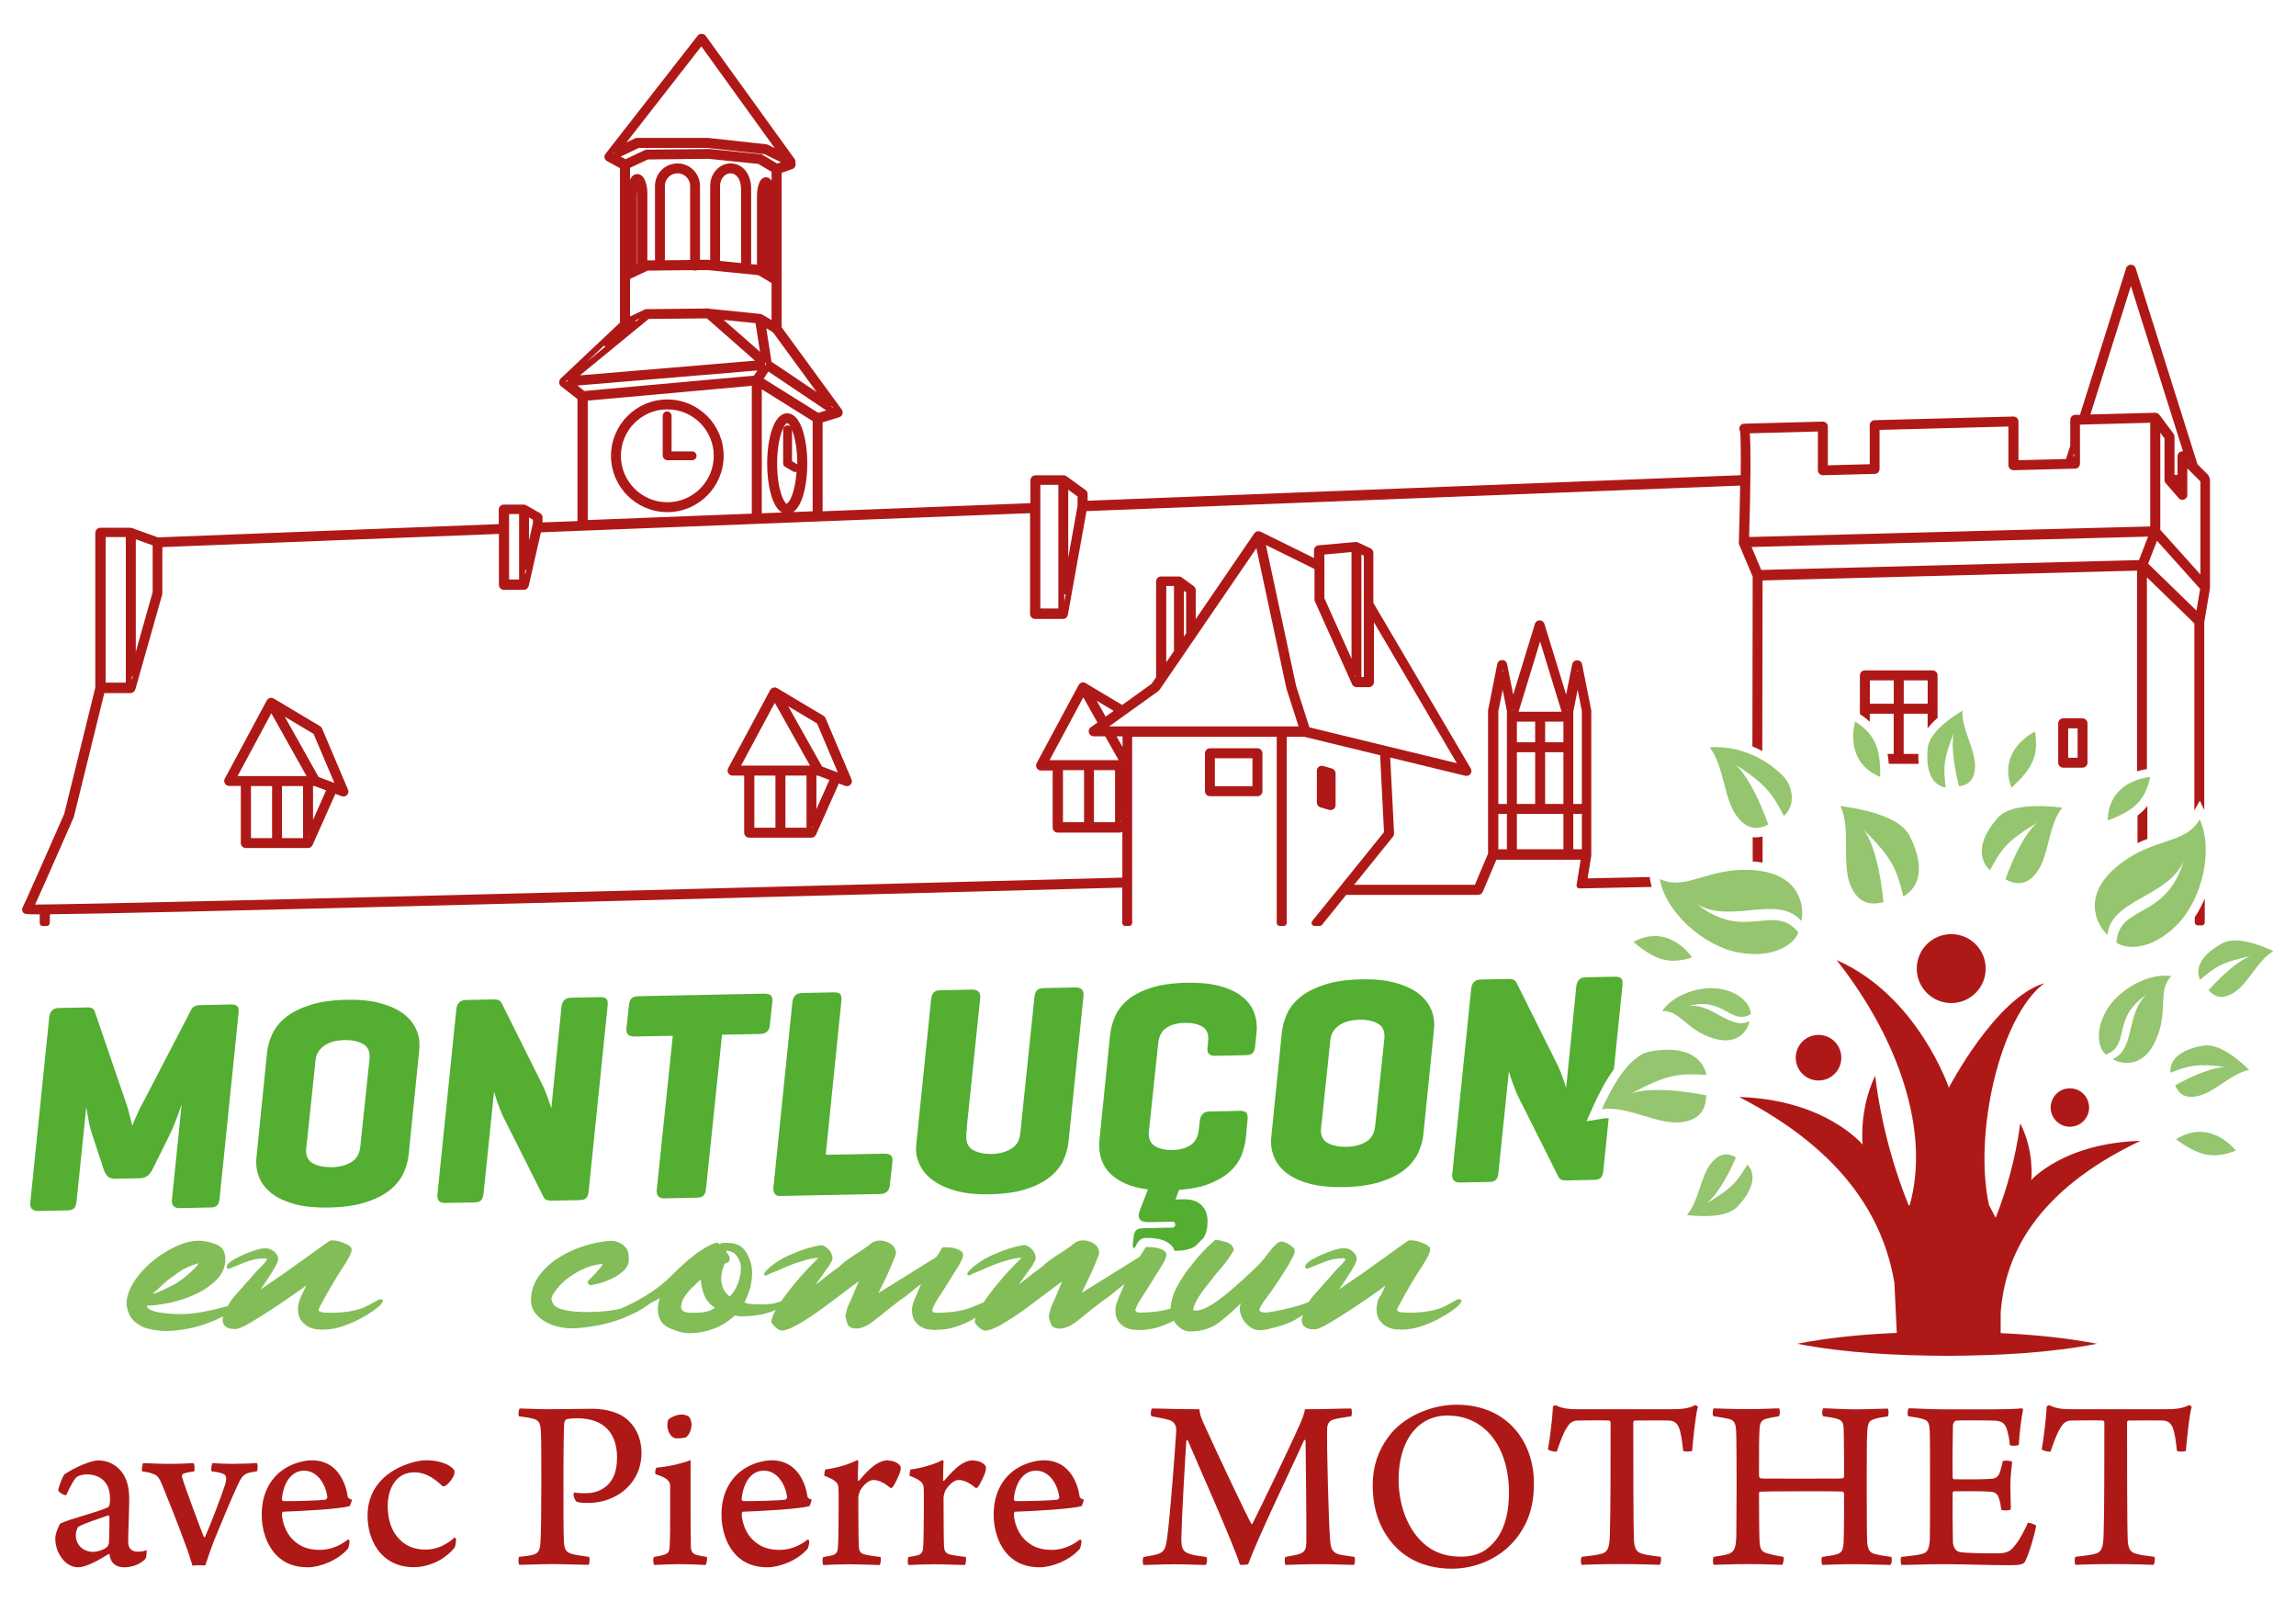 <?xml version="1.0" encoding="UTF-8"?>
<svg id="Calque_1" xmlns="http://www.w3.org/2000/svg" version="1.1" viewBox="0 0 243.8 170.08">
  <!-- Generator: Adobe Illustrator 30.0.0, SVG Export Plug-In . SVG Version: 2.1.1 Build 123)  -->
  <defs>
    <style>
      .st0 {
        fill: none;
      }

      .st1 {
        fill: #82bd58;
      }

      .st2 {
        fill: #ae1917;
      }

      .st3 {
        fill: #53ae32;
      }

      .st4 {
        fill: #95c56e;
      }
    </style>
  </defs>
  <path class="st0" d="M231.35,52.87l-1.37-1.58c-.08-.09-.13-.22-.13-.35v-4.4l-.45-.61v10.28l4.27,4.76v-9.88s-1.39-1.39-1.39-1.39v2.82c0,.22-.14.42-.34.49-.2.08-.44.02-.58-.15Z"/>
  <polygon class="st0" points="226.27 28.98 226.27 28.97 226.27 28.98 226.27 28.98 226.27 28.98"/>
  <path class="st0" d="M232.61,49.08s-.01,0-.02.01c0,0-.01,0-.02.01l.07.07-.03-.09Z"/>
  <polygon class="st0" points="228.11 59.84 233.23 64.82 233.63 62.52 229.05 57.41 228.11 59.84"/>
  <path class="st0" d="M228.96,43.83c.11.02.21.07.28.14,0,0,.02.02.03.03.01.01.02.03.04.04l1.5,2.01c.07.09.1.2.1.32v4.05h.32v-1.98c0-.21.13-.41.32-.49.08-.04.17-.05.26-.04l-5.53-17.55-4.3,13.64,6.88-.18s.07,0,.1.01Z"/>
  <path class="st0" d="M228.34,55.9v-11.01l-7.46.2v4.14c0,.29-.23.52-.51.53l-6.55.17c-.17-.01-.29-.06-.38-.15-.1-.1-.16-.23-.16-.38v-4.11l-13.68.36v4.14c0,.29-.23.52-.51.53l-5.5.14c-.21-.01-.32-.09-.38-.15-.1-.1-.16-.23-.16-.38v-4.11l-7.21.19c.12,1.48.1,5.18-.07,11.02l42.59-1.12Z"/>
  <path class="st0" d="M14.05,71.81s-.04,0-.05-.01v.4l.11-.38s-.04,0-.06,0Z"/>
  <path class="st0" d="M220.19,48.43s.03,0,.05.01v-.33l-.1.31h0s.03,0,.05,0Z"/>
  <rect class="st0" x="11.22" y="57.02" width="2.14" height="15.45"/>
  <polygon class="st0" points="16.21 57.89 14.41 57.25 14.41 69.2 16.21 62.86 16.21 57.89"/>
  <polygon class="st0" points="187.02 60.51 227.12 59.46 228.09 56.97 185.99 58.07 187.02 60.51"/>
  <rect class="st0" x="54.06" y="54.56" width="1.06" height="6.95"/>
  <polygon class="st0" points="114.42 52.7 113.43 51.98 113.43 59.2 114.42 53.69 114.42 52.7"/>
  <path class="st0" d="M137.89,77.11l-1.29-4.02-3.19-14.9-10.28,15.03c-.04.05-.08.1-.13.13l-5.23,3.75h20.12Z"/>
  <polygon class="st0" points="118.25 75.47 116.45 74.4 117.4 76.08 118.25 75.47"/>
  <rect class="st0" x="80.1" y="82.34" width="2.24" height="5.53"/>
  <path class="st0" d="M86.28,87.72v.15l.06-.14s-.02,0-.03,0c-.01,0-.02,0-.03,0Z"/>
  <polygon class="st0" points="119.2 78.17 118.56 78.17 119.2 79.31 119.2 78.17"/>
  <path class="st0" d="M115.37,73.28s0,0,.01-.01l-.05-.03.03.05s0,0,.01-.01Z"/>
  <rect class="st0" x="83.4" y="82.34" width="2.24" height="5.53"/>
  <rect class="st0" x="202.15" y="72.23" width="2.54" height="2.48"/>
  <rect class="st0" x="198.56" y="72.23" width="2.54" height="2.48"/>
  <path class="st0" d="M119.04,87.14v.15l.06-.14s-.02,0-.03,0c-.01,0-.02,0-.03,0Z"/>
  <path class="st0" d="M116.13,78.17c-.23,0-.43-.15-.5-.37-.07-.22,0-.45.19-.59l.71-.51-1.5-2.67-3.58,6.67h7.32l-1.42-2.53h-1.23Z"/>
  <rect class="st0" x="112.87" y="81.76" width="2.24" height="5.53"/>
  <rect class="st0" x="116.16" y="81.76" width="2.24" height="5.53"/>
  <path class="st0" d="M113.08,63.11s-.05,0-.07-.01v.79l.14-.78s-.05,0-.07,0Z"/>
  <path class="st0" d="M67.52,34.13l.4-.33-.47.23s.03.03.04.05c.01.02.02.04.03.05Z"/>
  <path class="st0" d="M80.37,28.11v-7.38s.01-1.9.96-1.9c.26,0,.45.14.59.37v-.95l-1.41-.84-5.31-.54-6.42.07-1.89.89v1.26c.16-.35.4-.6.77-.6.89,0,1.07,1.5,1.07,1.9v7.26h.81v-7.9c0-1.32,1.07-2.39,2.39-2.39s2.39,1.07,2.39,2.39v7.85h.91s.05,0,.08,0h.09s0-7.85,0-7.85c0-1.32.97-2.39,2.17-2.39,1.26,0,2.17,1.12,2.17,2.66v8.03l.62.06Z"/>
  <polygon class="st0" points="75.59 33.42 75.58 33.42 75.59 33.42 75.59 33.42"/>
  <path class="st0" d="M76.47,19.74v7.96l2.23.23v-7.92c0-.93-.47-1.61-1.11-1.61s-1.11.6-1.11,1.34Z"/>
  <path class="st0" d="M67.66,28.07h.03v-7.69s0-.04,0-.06c-.02.16-.02.34-.02.55v7.2Z"/>
  <path class="st0" d="M70.6,19.74v7.89l2.68-.03v-7.86c0-.74-.6-1.34-1.34-1.34s-1.34.6-1.34,1.34Z"/>
  <polygon class="st0" points="80.7 37.35 80.23 34.31 76.84 33.96 80.7 37.35"/>
  <path class="st0" d="M70.86,53.31c2.72,0,4.93-2.21,4.93-4.93s-2.21-4.93-4.93-4.93-4.93,2.21-4.93,4.93,2.21,4.93,4.93,4.93ZM70.38,44.15c0-.26.21-.47.47-.47s.47.21.47.47v3.77h2.18c.26,0,.47.21.47.47s-.21.47-.47.47h-2.65s-.09,0-.12-.03c-.16-.04-.27-.16-.32-.32-.02-.04-.03-.08-.03-.12v-4.24Z"/>
  <path class="st0" d="M81.25,38.48c.01.05,0,.11,0,.17,0,.02-.01.03-.02.05.03.02.05.04.07.07.02-.01.03-.03.05-.04-.01-.03-.02-.06-.03-.09l-.03-.18s-.03.01-.04.02Z"/>
  <path class="st0" d="M55.82,60.52s-.04,0-.06-.01v.56l.13-.55s-.04,0-.06,0Z"/>
  <path class="st0" d="M65.17,16.19l-.07.09.1-.05s-.01-.01-.02-.02c0,0-.01-.01-.02-.02Z"/>
  <rect class="st0" x="110.46" y="51.48" width="1.91" height="13.13"/>
  <path class="st0" d="M62.41,55.21l17.42-.68v-13.58l-17.42,1.57v12.68ZM70.86,42.41c3.3,0,5.98,2.68,5.98,5.98s-2.68,5.98-5.98,5.98-5.98-2.68-5.98-5.98,2.68-5.98,5.98-5.98Z"/>
  <polygon class="st0" points="86.69 82.34 86.69 85.91 88.07 82.81 86.82 82.34 86.69 82.34"/>
  <path class="st0" d="M80.97,33.38l.96.57v-3.93l-1.41-.84-5.31-.54h-1.17c-.14.08-.31.08-.45.02l-3.39.03c-.08.02-.17.02-.23,0h-1.18s-1.89.91-1.89.91v3.99l1.54-.73c.06-.03.12-.04.19-.05.01,0,.03,0,.04,0l6.58-.07s.01,0,.02,0c.02,0,.03,0,.06,0l5.41.55c.06,0,.13.03.19.06.02,0,.03.02.04.02Z"/>
  <path class="st0" d="M60.27,40.34l-.17.16.08.06c.02-.07.07-.12.13-.16,0-.01-.01-.03-.02-.04,0,0,0-.02-.01-.03Z"/>
  <polygon class="st0" points="75.05 33.8 68.86 33.86 61.57 39.84 80.16 38.29 75.05 33.8"/>
  <path class="st0" d="M68.44,15.92s.04-.02.06-.02c.01,0,.03,0,.04,0,.02,0,.05-.01.08-.02.01,0,.03,0,.04,0l6.58-.07s.05,0,.08,0l5.42.55s.05,0,.07.01c.02,0,.03,0,.04.01.01,0,.04.01.07.03,0,0,0,0,.01,0h0s0,0,0,0l1.56.93.4-.14-1.73-.85-6.1-.67h-7.3s-1.91.92-1.91.92l.51.28,2.05-.97Z"/>
  <path class="st0" d="M64.2,36.74s-.04-.05-.05-.07l-1.83,1.73,1.94-1.6s-.05-.03-.07-.06Z"/>
  <polygon class="st0" points="56.59 55.18 56.17 54.94 56.17 57.38 56.59 55.55 56.59 55.18"/>
  <polygon class="st0" points="80.06 39.88 80.41 39.32 61.31 40.92 62.05 41.5 80.06 39.88"/>
  <path class="st0" d="M67.51,14.67s.04,0,.05-.01c.01,0,.04-.01.07-.01.01,0,.03,0,.04,0h7.46s.03,0,.05,0l6.21.68s.08.02.1.03c0,0,0,0,0,0,0,0,.04,0,.07.03l.71.35-7.79-10.8-7.96,10.21.92-.44s.04-.02.07-.02Z"/>
  <path class="st0" d="M88.33,43.1s-.02.02-.03.03c-.01.01-.02.02-.03.03l.21.14-.15-.2Z"/>
  <path class="st0" d="M80.89,54.49l2.14-.08c-1.07-.61-1.57-2.97-1.57-5.19,0-2.57.67-5.34,2.13-5.34s2.13,2.77,2.13,5.34c0,2.17-.47,4.47-1.5,5.14l2.07-.08v-9.58l-5.4-3.37v13.16Z"/>
  <path class="st0" d="M84.66,49.22c0-1.67-.28-2.88-.56-3.57v3.31l.56.33s0-.04,0-.07Z"/>
  <path class="st0" d="M82.03,35.24l-.65-.39.55,3.55,4.82,3.24-4.59-6.28s-.09-.07-.12-.12Z"/>
  <path class="st0" d="M84.47,50.19c-.08,0-.17-.02-.24-.07l-.85-.5s-.02-.02-.03-.03c0,0,0,0-.01,0,0,0,0,0,0,0,0,0,0,0,0,0,0,0,0,0,0,0-.01,0-.02-.02-.04-.04,0,0,0,0,0,0,0,0,0,0,0,0,0,0,0,0,0,0,0,0-.01-.01-.02-.02h0s0,0,0,0c0,0,0,0,0,0h0s0,0,0,0c0,0,0,0,0,0h0s0,0,0,0c0,0,0,0,0,0s0,0,0,0,0,0,0,0c0,0-.02-.02-.02-.03h0s0,0,0,0c0,0,0,0,0,0,0,0,0,0,0,0,0,0,0,0,0,0,0,0,0,0,0,0,0,0,0,0,0,0,0,0,0,0,0,0,0,0,0,0,0,0h0s0,0,0,0c0,0,0,0,0,0h0s0,0,0,0c-.01-.02-.03-.06-.04-.1,0,0,0,0,0,0,0-.02-.01-.04-.02-.06h0s0,0,0,0c0,0,0,0,0,0,0,0,0,0,0,0,0-.01,0-.03,0-.04v-3.59c0-.26.21-.47.47-.47.11,0,.21.04.29.11-.13-.22-.25-.34-.33-.34-.31,0-1.07,1.5-1.07,4.29s.76,4.29,1.07,4.29c.27,0,.9-1.17,1.04-3.36-.05.02-.1.04-.15.04Z"/>
  <polygon class="st0" points="81.09 40.21 86.89 43.83 87.73 43.57 81.59 39.45 81.09 40.21"/>
  <polygon class="st0" points="160.01 75.48 159.56 73.23 159.1 75.51 159.1 85.35 160.01 85.35 160.01 75.48"/>
  <path class="st0" d="M81.1,156.13c-1.28,0-2.19,1.2-2.35,3.04,0,.05.08.19.16.19.91.03,4.01-.05,4.51-.16.08-.05.13-.13.16-.24-.16-1.36-1.04-2.83-2.48-2.83Z"/>
  <path class="st0" d="M109.99,156.13c-1.28,0-2.19,1.2-2.35,3.04,0,.05.08.19.16.19.91.03,4.01-.05,4.51-.16.08-.05.13-.13.16-.24-.16-1.36-1.04-2.83-2.48-2.83Z"/>
  <rect class="st0" x="159.1" y="86.4" width=".91" height="3.76"/>
  <path class="st0" d="M11.5,160.88c-.91.32-2.64.88-3.15,1.2-.13.05-.29.56-.29.88,0,1.01.72,1.79,1.87,1.79.35,0,.93-.16,1.34-.43.21-.13.29-.35.32-.64.05-.51.05-2.22.05-2.67,0-.05-.08-.13-.13-.13Z"/>
  <path class="st0" d="M159.59,71.29l-.04-.18-.04.18s.02,0,.04,0,.02,0,.04,0Z"/>
  <path class="st0" d="M119.59,86.68s.02,0,.03,0v-.15l-.06.14s.02,0,.03,0Z"/>
  <path class="st0" d="M160.66,75.3s-.01,0-.02,0c0,0-.01,0-.02,0l.02.08.02-.08Z"/>
  <polygon class="st0" points="88.96 82.01 86.76 76.81 83.69 74.98 87.28 81.38 88.96 82.01"/>
  <polygon class="st0" points="144.82 58.99 144.56 58.87 144.56 71.88 144.82 71.88 144.82 58.99"/>
  <path class="st0" d="M32.28,156.13c-1.28,0-2.19,1.2-2.35,3.04,0,.05.08.19.16.19.91.03,4.01-.05,4.51-.16.08-.05.13-.13.16-.24-.16-1.36-1.04-2.83-2.48-2.83Z"/>
  <path class="st0" d="M143.92,71.74s-.02,0-.03,0c-.01,0-.02,0-.03,0l.06.14v-.15Z"/>
  <path class="st0" d="M16.36,137.35c.2-.05.56-.2,1.09-.45.52-.25.96-.47,1.31-.67l.75-.52c.3-.25.61-.52.94-.82.32-.3.54-.55.64-.75-.1,0-.31.06-.64.19-.33.13-.64.26-.94.41l-.37.23c-.35.25-.7.5-1.05.75-.35.25-.72.57-1.12.97-.1.1-.26.25-.49.45-.22.2-.26.28-.11.23Z"/>
  <path class="st0" d="M119.58,80.84v.02s.03.03.03.05v-.08s-.01,0-.02,0c0,0-.01,0-.02,0Z"/>
  <path class="st0" d="M145.49,64.56l-.03-.05v.05s0,0,.01,0c0,0,0,0,.01,0Z"/>
  <polygon class="st0" points="119.62 81.13 119.62 81.13 119.62 81.13 119.62 81.13"/>
  <rect class="st0" x="161.07" y="86.4" width="4.94" height="3.76"/>
  <rect class="st0" x="161.07" y="79.86" width="1.94" height="5.49"/>
  <rect class="st0" x="164.07" y="79.86" width="1.94" height="5.49"/>
  <path class="st0" d="M166.46,75.3s-.03,0-.04,0h0l.03.09.02-.09Z"/>
  <path class="st0" d="M167.55,71.29l-.04-.18-.04.18s.02,0,.04,0,.02,0,.04,0Z"/>
  <rect class="st0" x="167.06" y="86.4" width=".91" height="3.76"/>
  <polygon class="st0" points="167.06 85.35 167.97 85.35 167.97 75.48 167.52 73.23 167.06 75.54 167.06 76.08 167.06 85.35"/>
  <path class="st0" d="M74.71,137.35c-.2-.6-.3-1.1-.3-1.5-.4.35-.74.66-1.01.94-.27.27-.52.59-.75.94-.22.35-.34.7-.34,1.05,0,.15.08.29.22.41.15.13.5.19,1.05.19.4,0,.8-.02,1.2-.07.4-.05.77-.2,1.12-.45-.6-.4-1-.9-1.2-1.5Z"/>
  <rect class="st0" x="161.07" y="76.61" width="1.94" height="2.19"/>
  <path class="st0" d="M77.11,132.78c0,.1.06.22.19.37.12.15.19.33.19.52s-.15.35-.45.45h-.08s-.01.09-.04.11c-.03.03-.04.06-.04.11-.2.4-.3.9-.3,1.5,0,.2.05.46.15.79.1.33.35.66.75,1.01.4-.4.7-.89.9-1.46.2-.57.3-1.11.3-1.61,0-.4-.14-.8-.41-1.2-.27-.4-.66-.6-1.16-.6Z"/>
  <polygon class="st0" points="163.54 66.7 163.53 66.71 163.54 66.71 163.54 66.7"/>
  <polygon class="st0" points="163.54 68.12 161.25 75.55 165.82 75.55 163.54 68.12"/>
  <rect class="st0" x="164.07" y="76.61" width="1.94" height="2.19"/>
  <path class="st0" d="M157.16,151.32c-.96-.67-2.08-1.04-3.47-1.04-.91,0-1.68.21-2.35.59-1.92,1.1-2.83,3.5-2.83,6.2,0,2.86,1.07,5.85,3.39,7.34.93.59,1.95.85,3.29.85,1.1,0,2.14-.32,2.8-.91,1.66-1.31,2.24-3.47,2.24-5.93,0-2.91-.99-5.66-3.07-7.1Z"/>
  <path class="st0" d="M83.54,16.77s0,.01-.01.02c0,0,0,.01-.01.02l.08.04-.05-.07Z"/>
  <polygon class="st0" points="143.51 58.62 140.63 58.87 140.63 63.52 143.51 69.94 143.51 58.62"/>
  <rect class="st0" x="129" y="80.5" width="3.99" height="2.97"/>
  <polygon class="st0" points="35.51 83.12 33.3 77.92 30.23 76.09 33.82 82.49 35.51 83.12"/>
  <path class="st0" d="M29.15,74.97s0,0,.01-.01l-.05-.03.03.05s0,0,.01-.01Z"/>
  <path class="st0" d="M133.73,57.04h-.03s-.05.06-.05.06c0,0,.02,0,.03,0,.01-.02.03-.05.05-.07Z"/>
  <path class="st0" d="M146.25,108.62c-.5-.26-1.15-.39-1.95-.37-.36,0-.71.05-1.04.13-.34.08-.64.21-.93.38-.28.17-.52.4-.71.66-.19.27-.31.58-.34.94l-.96,9.1c-.02.13-.03.25-.04.36,0,.12-.01.2-.01.24.01.61.27,1.05.79,1.31.51.26,1.17.39,1.97.37.78-.02,1.45-.19,2.01-.52.56-.33.89-.86.98-1.6l.96-9.1c.02-.15.03-.28.04-.38,0-.11.01-.18.01-.22-.01-.61-.27-1.05-.77-1.31Z"/>
  <polygon class="st0" points="125.95 62.89 125.71 62.72 125.71 67.57 125.95 67.23 125.95 62.89"/>
  <path class="st0" d="M139.02,77.21l15.65,3.8-8.8-14.96v6.36c0,.29-.24.53-.53.53h-1.31c-.09,0-.17-.02-.26-.07,0,0-.06-.04-.06-.04-.06-.05-.11-.1-.14-.16-.02-.03-.03-.06-.04-.09l-3.92-8.73c-.03-.07-.05-.14-.05-.22v-3.25l-5.17-2.55,3.21,14.98,1.41,4.38Z"/>
  <polygon class="st0" points="33.24 83.44 33.24 87.02 34.62 83.91 33.36 83.44 33.24 83.44"/>
  <polygon class="st0" points="124.66 62.21 123.84 62.21 123.84 70.31 124.66 69.12 124.66 62.21"/>
  <polygon class="st0" points="28.82 75.72 25.23 82.39 32.56 82.39 28.82 75.72"/>
  <polygon class="st0" points="82.27 74.61 78.69 81.28 86.01 81.28 82.27 74.61"/>
  <rect class="st0" x="26.65" y="83.44" width="2.24" height="5.53"/>
  <path class="st0" d="M82.6,73.86s0,0,.01-.01l-.05-.03.03.05s0,0,.01-.01Z"/>
  <path class="st0" d="M38.49,110.79c-.5-.26-1.15-.39-1.95-.37-.36,0-.71.05-1.04.13-.34.08-.64.21-.93.38-.28.17-.52.4-.71.66-.2.27-.31.58-.34.94l-.96,9.1c-.02.13-.03.25-.04.36,0,.12-.01.2-.01.24.01.61.27,1.05.79,1.31.51.26,1.17.39,1.97.37.78-.02,1.45-.19,2.01-.51.56-.33.89-.86.98-1.6l.96-9.1c.02-.15.03-.28.04-.38,0-.11.01-.18.01-.22-.01-.61-.27-1.05-.77-1.31Z"/>
  <path class="st0" d="M32.82,88.83v.16l.06-.14s-.02,0-.03,0c-.01,0-.02,0-.03,0Z"/>
  <rect class="st0" x="29.94" y="83.44" width="2.24" height="5.53"/>
  <path class="st3" d="M7.88,128.27c.13-.15.22-.39.25-.73l1.03-9.99c.1.55.18,1.05.27,1.51.08.46.18.85.29,1.16l1.31,3.99c.11.29.25.52.42.69.17.17.45.24.83.24l2.59-.05c.59-.01,1.04-.34,1.34-.98l1.73-3.48c.18-.36.39-.83.62-1.4.23-.57.48-1.23.73-1.98l-1.03,10.08c-.07.63.21.94.84.93l3.26-.07c.34,0,.57-.09.71-.24.13-.15.22-.39.25-.73l2.01-19.65c.04-.34,0-.58-.11-.72-.11-.14-.33-.21-.67-.21l-3.32.07c-.44,0-.75.16-.91.46l-5.15,9.91c-.16.28-.31.56-.44.85-.13.29-.25.55-.35.78-.1.23-.18.43-.24.57-.06.15-.09.23-.09.25,0-.02-.02-.11-.07-.28-.05-.17-.1-.37-.15-.61-.06-.24-.13-.5-.21-.79-.08-.28-.16-.55-.25-.8l-3.29-9.61c-.05-.17-.13-.29-.24-.37-.12-.08-.29-.12-.52-.12l-3.07.06c-.61.01-.95.34-1.02.97l-2.01,19.65c-.07.63.21.94.84.93l3.1-.06c.34,0,.57-.09.71-.24Z"/>
  <path class="st3" d="M42.68,107.51c-.62-.43-1.41-.77-2.38-1.03-.96-.25-2.12-.37-3.47-.34-1.52.03-2.8.21-3.85.54-1.05.33-1.9.75-2.57,1.27-.67.52-1.15,1.11-1.47,1.77-.31.66-.51,1.33-.58,2l-1.11,10.97c-.02.17-.03.32-.04.46,0,.14-.01.26,0,.36.01.63.17,1.24.46,1.81.3.57.75,1.08,1.38,1.52.62.44,1.41.78,2.38,1.03.96.24,2.12.35,3.47.33,1.52-.03,2.81-.21,3.86-.54,1.06-.33,1.92-.75,2.58-1.27.66-.52,1.15-1.11,1.47-1.77.31-.66.51-1.33.58-2.01l1.11-10.97c.02-.15.03-.3.04-.44,0-.15,0-.27,0-.38-.01-.63-.17-1.23-.48-1.81-.31-.57-.77-1.08-1.39-1.51ZM39.25,112.32c0,.11-.02.23-.04.38l-.96,9.1c-.09.74-.42,1.27-.98,1.6-.56.33-1.23.5-2.01.51-.8.02-1.46-.11-1.97-.37-.51-.26-.77-.7-.79-1.31,0-.04,0-.12.01-.24,0-.12.02-.24.04-.36l.96-9.1c.03-.36.15-.67.34-.94.19-.27.43-.49.71-.66.28-.17.59-.3.93-.38.34-.08.68-.12,1.04-.13.8-.02,1.45.11,1.95.37.5.26.76.7.77,1.31,0,.04,0,.12-.01.22Z"/>
  <path class="st3" d="M58.01,127.37c.13.07.32.1.57.1l2.97-.06c.34,0,.57-.09.71-.24.13-.15.22-.39.25-.73l2.01-19.65c.04-.34,0-.58-.11-.72-.11-.14-.33-.21-.67-.21l-3.1.06c-.61.01-.95.34-1.02.97l-1.08,10.78c-.02-.06-.11-.34-.27-.83-.16-.49-.36-1-.6-1.52l-4.42-8.86c-.13-.25-.4-.37-.8-.36l-2.97.06c-.61.01-.95.34-1.02.97l-2.01,19.65c-.07.63.21.95.84.93l3.1-.06c.34,0,.57-.09.71-.24.13-.15.22-.39.25-.73l1.11-10.78c.09.31.19.64.3.97.11.29.23.6.35.93.12.33.26.63.41.93l4.19,8.33c.07.15.16.25.29.33Z"/>
  <path class="st3" d="M70.6,127.22l3.41-.07c.34,0,.57-.09.71-.24.13-.15.22-.39.25-.73l1.7-16.33,4.05-.08c.63-.01.97-.33,1.02-.94l.27-2.47c.04-.34-.02-.57-.16-.69-.14-.12-.38-.18-.72-.18l-13.31.27c-.34,0-.58.08-.74.21-.16.13-.25.36-.29.7l-.27,2.47c-.07.61.22.91.87.9l4.05-.08-1.7,16.33c-.07.63.21.95.84.93Z"/>
  <path class="st3" d="M89.24,105.56c-.11-.14-.33-.21-.67-.21l-3.41.07c-.61.01-.95.34-1.02.97l-2.01,19.65c-.05.63.19.95.72.93l10.62-.21c.61-.01.95-.32,1.02-.94l.27-2.47c.04-.34-.02-.57-.16-.69-.14-.12-.38-.18-.72-.18l-6.2.12,1.66-16.32c.04-.34,0-.58-.11-.72Z"/>
  <path class="st3" d="M102.65,119.75l1.43-13.76c.03-.36-.03-.6-.21-.74-.17-.13-.37-.2-.6-.19l-3.41.07c-.34,0-.58.09-.72.24-.14.15-.23.4-.27.73l-1.53,14.96c-.02.15-.04.32-.05.52-.02.2-.02.35-.02.46.01.63.18,1.24.5,1.83.32.58.8,1.1,1.44,1.54.64.44,1.44.79,2.41,1.04.96.25,2.11.37,3.44.34,1.54-.03,2.83-.21,3.86-.54,1.04-.33,1.88-.75,2.54-1.27.65-.52,1.13-1.11,1.44-1.77.3-.66.49-1.33.56-2.01l1.59-15.44c.03-.36-.03-.6-.2-.74-.17-.13-.37-.2-.61-.19l-3.41.07c-.34,0-.58.09-.72.24-.14.15-.23.4-.27.73l-1.51,14.52c-.09.74-.42,1.27-1,1.6-.57.33-1.25.5-2.03.52-.74.01-1.37-.11-1.89-.37-.52-.26-.79-.71-.8-1.34,0-.15,0-.3,0-.44,0-.15.03-.35.07-.6Z"/>
  <path class="st3" d="M128.28,110.81l-.06.35c-.04.3,0,.53.12.69.12.17.36.25.72.24l3.26-.07c.34,0,.57-.09.71-.24.13-.15.22-.39.25-.73l.13-1.24c.02-.17.03-.33.04-.48,0-.15.01-.27,0-.38-.01-.63-.16-1.23-.43-1.79-.28-.56-.71-1.06-1.3-1.49-.59-.43-1.35-.77-2.28-1.01-.93-.24-2.06-.35-3.39-.33-1.52.03-2.79.21-3.82.54-1.03.33-1.85.75-2.47,1.27-.62.52-1.08,1.11-1.36,1.77-.28.66-.46,1.33-.53,2l-1.11,10.97c-.02.17-.03.33-.04.47,0,.15-.01.27,0,.38.01.53.11,1.04.3,1.54.19.5.49.96.91,1.36.42.4.95.75,1.6,1.04.65.29,1.44.49,2.37.6l-.87,2.23c-.32.85,0,1.27.97,1.25l2.47-.05c.21,0,.32.09.32.28,0,.23-.1.35-.31.35l-3.07.06c-.34,0-.58.07-.74.2-.16.13-.25.36-.29.7l-.08.67c-.04.27,0,.46.11.61.13-.2.18-.29.2-.32.12-.25.24-.42.36-.55.18-.18.42-.28.68-.28.51,0,.92.03,1.26.09.38.07.73.19,1.04.37.39.22.65.53.76.9h.41c.71-.02,1.31-.18,1.81-.48.28-.29.57-.59.88-.88.28-.48.43-1.1.41-1.85-.01-.7-.24-1.25-.68-1.66-.44-.41-1.06-.61-1.86-.59l-.85.02.36-1.02c1.31-.09,2.4-.31,3.28-.67.88-.35,1.59-.78,2.14-1.28.55-.5.95-1.06,1.2-1.68.25-.63.41-1.26.48-1.89l.18-1.93c.04-.27,0-.5-.09-.68-.1-.18-.33-.26-.69-.26l-3.26.07c-.61.01-.95.34-1.03.97l-.11,1.01c-.09.74-.39,1.27-.89,1.6-.5.33-1.14.5-1.92.51-.72.01-1.31-.11-1.78-.38-.47-.26-.71-.7-.72-1.31,0-.04,0-.12.01-.24,0-.12.02-.24.04-.36l.96-9.1c.09-.74.39-1.27.9-1.6.51-.33,1.16-.5,1.94-.51.74-.01,1.33.11,1.78.36.45.26.68.67.69,1.24,0,.06,0,.15-.01.27s-.02.23-.04.33Z"/>
  <path class="st3" d="M150.44,105.34c-.62-.43-1.41-.77-2.38-1.03-.96-.25-2.12-.37-3.47-.34-1.52.03-2.8.21-3.85.54-1.05.33-1.9.75-2.57,1.27s-1.15,1.11-1.47,1.77c-.31.66-.5,1.33-.58,2l-1.11,10.97c-.02.17-.03.32-.04.46,0,.14-.01.26,0,.36.01.63.17,1.24.46,1.81.3.57.75,1.08,1.37,1.52.62.44,1.41.78,2.38,1.03.96.24,2.12.35,3.47.33,1.52-.03,2.81-.21,3.86-.54,1.06-.33,1.92-.75,2.58-1.27.66-.52,1.15-1.11,1.47-1.77.31-.66.51-1.33.58-2.01l1.11-10.97c.02-.15.03-.3.04-.44,0-.15.01-.27,0-.38-.01-.63-.17-1.23-.48-1.81-.31-.57-.77-1.08-1.39-1.51ZM147.01,110.15c0,.11-.02.23-.04.38l-.96,9.1c-.09.74-.42,1.27-.98,1.6-.56.33-1.23.5-2.01.52-.8.02-1.46-.11-1.97-.37-.51-.26-.77-.7-.79-1.31,0-.04,0-.12.01-.24,0-.12.02-.24.04-.36l.96-9.1c.03-.36.15-.67.34-.94.2-.27.43-.49.71-.66.28-.17.59-.3.93-.38.34-.08.68-.12,1.04-.13.8-.02,1.45.11,1.95.37.5.26.76.7.77,1.31,0,.04,0,.12-.01.22Z"/>
  <path class="st3" d="M171.37,113.53l.91-8.91c.03-.34,0-.58-.11-.72-.11-.14-.33-.21-.67-.21l-3.1.06c-.61.01-.95.34-1.02.97l-1.08,10.78c-.02-.06-.11-.34-.27-.83-.16-.49-.36-1-.6-1.52l-4.42-8.86c-.13-.25-.4-.37-.8-.36l-2.97.06c-.61.01-.95.34-1.02.97l-2.01,19.65c-.07.63.21.95.84.93l3.1-.06c.34,0,.57-.09.71-.24.13-.15.22-.39.25-.73l1.11-10.78c.09.31.19.64.3.97.11.29.23.6.35.93.12.33.26.63.41.93l4.18,8.33c.07.15.16.25.29.33.13.07.32.1.57.1l2.97-.06c.34,0,.57-.09.71-.24.13-.15.22-.39.25-.73l.57-5.58c-.21,0-.41,0-.6.04l-1.76.29.73-1.63c.7-1.56,1.42-2.85,2.16-3.87Z"/>
  <path class="st1" d="M40.33,138.62c.1-.1.2-.24.3-.41.1-.17.02-.26-.22-.26h-.15s-.39.24-1.31.71c-.92.48-2.24.71-3.93.71-.8,0-1.2-.1-1.2-.3.05-.15.1-.27.15-.37.95-1.75,1.7-3.03,2.25-3.86.55-.82.9-1.43,1.05-1.84.05-.1.07-.22.07-.37,0-.25-.31-.49-.94-.71-.63-.23-1.09-.29-1.39-.19-.25.15-1.07.74-2.47,1.76-1.4,1.02-3.02,2.16-4.87,3.41.55-.8,1-1.49,1.35-2.06.35-.57.52-.96.52-1.16,0-.3-.14-.56-.41-.79-.27-.23-.51-.34-.71-.34-.25-.05-.56-.02-.94.07-.37.1-.69.2-.94.3-1.65.65-2.47,1.17-2.47,1.57,0,.15.07.22.22.22.5-.2,1.09-.44,1.76-.71.67-.27,1.36-.41,2.06-.41.15,0,.22.05.22.15-.1.2-.28.41-.52.64-.25.23-.65.66-1.2,1.31-.5.55-1.02,1.14-1.57,1.76-.35.39-.63.79-.85,1.2-.04.01-.08.03-.12.04-.7.2-1.5.39-2.4.56-.9.18-1.77.26-2.62.26-.2,0-.49-.01-.86-.04-.37-.02-.75-.06-1.12-.11-.37-.05-.71-.14-1.01-.26-.3-.12-.45-.29-.45-.49.65,0,1.45-.1,2.4-.3.95-.2,1.86-.5,2.73-.9.87-.4,1.62-.91,2.25-1.54.62-.62.94-1.36.94-2.21,0-.8-.34-1.32-1.01-1.57-.67-.25-1.29-.37-1.84-.37-.75,0-1.57.21-2.47.64-.9.42-1.74.96-2.51,1.61-.77.65-1.41,1.37-1.91,2.17-.5.8-.75,1.57-.75,2.32v.08c.1.65.3,1.15.6,1.5.3.35.72.65,1.27.9.95.3,1.93.41,2.96.34,1.02-.07,2-.25,2.92-.52.87-.26,1.71-.6,2.52-1.02-.03.09-.05.19-.08.31,0,.7.45,1.05,1.35,1.05.3,0,.81-.21,1.54-.64.72-.42,1.49-.9,2.28-1.42.8-.52,1.56-1.04,2.28-1.54.72-.5,1.21-.85,1.46-1.05-.15.3-.34.69-.56,1.16-.22.47-.34.91-.34,1.31,0,.55.11.97.34,1.27.22.3.49.52.79.67.3.15.59.24.86.26.27.02.46.04.56.04.75,0,1.46-.11,2.13-.34.67-.22,1.3-.49,1.87-.79.57-.3,1.05-.59,1.42-.86.37-.27.61-.46.71-.56ZM16.47,137.13c.22-.2.39-.35.49-.45.4-.4.77-.72,1.12-.97.35-.25.7-.5,1.05-.75l.37-.23c.3-.15.61-.29.94-.41.32-.12.54-.19.64-.19-.1.2-.31.45-.64.75-.33.3-.64.57-.94.82l-.75.52c-.35.2-.79.43-1.31.67-.52.25-.89.4-1.09.45-.15.05-.11-.02.11-.23Z"/>
  <path class="st1" d="M146.51,137.61c-.22.47-.34.91-.34,1.31,0,.55.11.97.34,1.27.23.3.49.52.79.67.3.15.59.24.86.26.27.02.46.04.56.04.75,0,1.46-.11,2.14-.34.67-.22,1.3-.49,1.87-.79.57-.3,1.05-.59,1.42-.86.37-.27.61-.46.71-.56.1-.1.2-.24.3-.41.1-.17.02-.26-.23-.26h-.15s-.39.24-1.31.71c-.92.48-2.24.71-3.93.71-.8,0-1.2-.1-1.2-.3.05-.15.1-.27.15-.37.95-1.75,1.7-3.03,2.25-3.86.55-.82.9-1.43,1.05-1.84.05-.1.07-.22.07-.37,0-.25-.31-.49-.94-.71-.62-.23-1.09-.29-1.39-.19-.25.15-1.07.74-2.47,1.76-1.4,1.02-3.02,2.16-4.87,3.41.55-.8,1-1.49,1.35-2.06.35-.57.52-.96.52-1.16,0-.3-.14-.56-.41-.79-.27-.23-.51-.34-.71-.34-.25-.05-.56-.02-.94.07-.37.1-.69.2-.94.3-1.65.65-2.47,1.17-2.47,1.57,0,.15.07.22.22.22.5-.2,1.09-.44,1.76-.71.67-.27,1.36-.41,2.06-.41.15,0,.22.05.22.15-.1.2-.27.41-.52.64-.25.23-.65.66-1.2,1.31-.5.55-1.02,1.14-1.57,1.76-.22.25-.41.5-.58.76-.09.05-.19.09-.32.14-.45.18-.97.34-1.57.49-.6.15-1.16.28-1.69.37-.52.1-.86.15-1.01.15-.3,0-.52-.07-.67-.22,0-.25.26-.71.79-1.39.52-.67,1.29-1.81,2.29-3.41.15-.3.3-.57.45-.82.15-.25.23-.5.23-.75,0-.2-.24-.44-.71-.71-.47-.27-.84-.31-1.09-.11-.4.35-.71.69-.94,1.01-.23.33-.56.74-1.01,1.24-.5.5-1.05,1.02-1.65,1.57-.6.55-1.2,1.07-1.8,1.57-.6.5-1.17.91-1.72,1.24-.55.33-1,.51-1.35.56h-.52c0-.25.12-.6.37-1.05.25-.45.55-.9.9-1.35.35-.45.66-.85.94-1.2.27-.35.46-.57.56-.67.35-.4.65-.77.9-1.12.25-.35.47-.7.67-1.05-.1-.4-.37-.67-.82-.82-.45-.15-.85-.23-1.2-.23l-.07.07c-.9.8-1.67,1.62-2.32,2.47-.6.7-1.14,1.49-1.61,2.36-.45.83-.68,1.62-.7,2.38-.91.28-2,.43-3.31.43-.15,0-.25-.02-.3-.07-.05-.05-.1-.1-.15-.15.05-.3.26-.74.64-1.31.37-.57.75-1.16,1.12-1.76.37-.6.72-1.16,1.05-1.69.32-.52.49-.91.49-1.16,0-.2-.11-.36-.34-.49-.22-.12-.48-.21-.75-.26-.27-.05-.64-.07-1.09-.07-.05.05-.11.15-.19.3-.08.15-.24.4-.49.75l-6.14,3.82c.6-1.2,1.04-2.12,1.31-2.77.27-.65.46-1.12.56-1.42,0-.55-.29-.95-.86-1.2-.57-.25-1.11-.25-1.61,0-.45.35-.9.67-1.35.97-.4.25-.8.51-1.2.79-.4.27-.72.54-.97.79l-.3.23c-.35.25-.71.52-1.09.82-.37.3-.76.6-1.16.9l1.5-2.1s.05-.15.15-.3c.1-.15.15-.3.15-.45-.05-.4-.21-.72-.49-.97-.28-.25-.51-.37-.71-.37-.45.05-.99.18-1.61.37-.63.2-1.24.44-1.84.71-.6.27-1.14.59-1.61.94-.47.35-.81.67-1.01.97,0,.15.05.23.15.23s.2-.04.3-.11c.1-.07.3-.16.6-.26.15-.05.41-.16.79-.34.37-.17.8-.35,1.27-.52.47-.17.95-.32,1.42-.45.47-.12.89-.19,1.24-.19l-.67.67c-.4.4-.85.89-1.35,1.46-.5.57-.97,1.16-1.42,1.76-.22.29-.42.58-.6.85-.27.11-.64.26-1.12.46-1,.43-2.3.64-3.9.64-.15,0-.25-.02-.3-.07-.05-.05-.1-.1-.15-.15.05-.3.26-.74.64-1.31.37-.57.75-1.16,1.12-1.76.37-.6.72-1.16,1.05-1.69.32-.52.49-.91.49-1.16,0-.2-.11-.36-.34-.49-.22-.12-.48-.21-.75-.26-.27-.05-.64-.07-1.09-.07-.05.05-.11.15-.19.3-.08.15-.24.4-.49.75l-6.14,3.82c.6-1.2,1.04-2.12,1.31-2.77.27-.65.46-1.12.56-1.42,0-.55-.29-.95-.86-1.2-.57-.25-1.11-.25-1.61,0-.45.35-.9.67-1.35.97-.4.25-.8.51-1.2.79-.4.27-.72.54-.97.79l-.3.23c-.35.25-.71.52-1.09.82-.37.3-.76.6-1.16.9l1.5-2.1s.05-.15.15-.3c.1-.15.15-.3.15-.45-.05-.4-.21-.72-.49-.97-.28-.25-.51-.37-.71-.37-.45.05-.99.18-1.61.37-.63.2-1.24.44-1.84.71-.6.27-1.14.59-1.61.94-.47.35-.81.67-1.01.97,0,.15.05.23.15.23s.2-.04.3-.11c.1-.07.3-.16.6-.26.15-.05.41-.16.79-.34.37-.17.8-.35,1.27-.52.47-.17.95-.32,1.42-.45.47-.12.89-.19,1.24-.19l-.67.67c-.4.4-.85.89-1.35,1.46-.5.57-.97,1.16-1.42,1.76-.18.24-.34.47-.5.7-.1.03-.22.07-.36.12-.42.15-1.04.22-1.84.22-.35,0-.69-.01-1.01-.04-.33-.02-.56-.09-.71-.19.55-1,.82-2.05.82-3.15,0-.7-.2-1.4-.6-2.1-.4-.7-1.07-1.05-2.02-1.05h-.41c-.18,0-.31.05-.41.15l-.15-.15h-.15c-.3,0-.86.26-1.69.79-.82.52-1.89,1.44-3.18,2.73-.8.8-1.72,1.51-2.77,2.14-.89.53-1.77.98-2.62,1.34-.99.22-2.14.34-3.44.34-.95,0-1.67-.05-2.17-.15-.5-.1-.86-.21-1.09-.34-.22-.12-.36-.25-.41-.37-.05-.12-.1-.21-.15-.26v-.07s-.01-.1-.04-.15c-.03-.05.01-.2.11-.45.4-.65.86-1.19,1.39-1.61.52-.42,1.04-.76,1.54-1.01.5-.25.95-.42,1.35-.52.4-.1.67-.15.82-.15h.22c-.1.2-.3.46-.6.79-.3.33-.5.54-.6.64l-.37.37v.07c0,.2.05.3.15.3l.07.07c.1,0,.36-.05.79-.15.42-.1.89-.26,1.39-.49.5-.23.95-.51,1.35-.86.4-.35.6-.77.6-1.27,0-.55-.1-.95-.3-1.2-.2-.25-.42-.42-.67-.52-.3-.15-.62-.23-.97-.23-.85.05-1.76.23-2.73.52-.97.3-1.89.71-2.73,1.24-.85.52-1.56,1.17-2.13,1.95-.57.77-.86,1.64-.86,2.58,0,.55.15,1.01.45,1.39.3.37.67.69,1.12.94.45.25.92.42,1.42.52.5.1.95.15,1.35.15h.37c1.25-.1,2.36-.27,3.33-.52.97-.25,1.81-.55,2.51-.9.79-.35,1.52-.77,2.16-1.27.33-.15.66-.33.98-.53-.15.4-.22.8-.22,1.2,0,.95.4,1.61,1.2,1.98.8.37,1.52.56,2.17.56.8,0,1.62-.15,2.47-.45.85-.3,1.62-.77,2.32-1.42.1,0,.2.01.3.04.1.03.2.04.3.04h.07c1.15,0,2.13-.14,2.96-.41.28-.09.52-.18.74-.27,0,.01-.02.03-.03.04-.3.52-.45.94-.45,1.24.05.15.2.34.45.56.25.22.48.34.67.34.4,0,.99-.23,1.76-.67.77-.45,1.57-.97,2.4-1.57.82-.6,1.61-1.19,2.36-1.76.75-.57,1.3-.99,1.65-1.24l-.82,1.95c-.1.2-.2.41-.3.64-.1.22-.2.59-.3,1.09,0,.15.06.41.19.79.12.37.44.56.94.56.55,0,1.15-.25,1.8-.75.65-.5,1.15-.9,1.5-1.2l1.35-1.05c.4-.25.79-.54,1.16-.86.37-.32.74-.61,1.09-.86-.1.25-.29.69-.56,1.31-.27.62-.41,1.09-.41,1.39,0,.55.11.97.34,1.27.22.3.47.51.75.64.27.12.54.2.79.22.25.02.42.04.52.04.85,0,1.61-.11,2.28-.34.67-.22,1.27-.49,1.8-.79.1-.06.19-.11.28-.17-.06.18-.09.33-.09.47.05.15.2.34.45.56.25.22.48.34.67.34.4,0,.99-.23,1.76-.67.77-.45,1.57-.97,2.4-1.57.82-.6,1.61-1.19,2.36-1.76.75-.57,1.3-.99,1.65-1.24l-.82,1.95c-.1.2-.2.41-.3.64-.1.22-.2.59-.3,1.09,0,.15.06.41.19.79.12.37.44.56.94.56.55,0,1.15-.25,1.8-.75.65-.5,1.15-.9,1.5-1.2l1.35-1.05c.4-.25.79-.54,1.16-.86.37-.32.74-.61,1.09-.86-.1.25-.29.69-.56,1.31-.27.62-.41,1.09-.41,1.39,0,.55.11.97.34,1.27.22.3.47.51.75.64.27.12.54.2.79.22.25.02.42.04.52.04.85,0,1.61-.11,2.28-.34.57-.19,1.07-.41,1.53-.65.09.16.2.32.34.47.42.45.89.67,1.39.67,1.25,0,2.3-.34,3.15-1.01.85-.67,1.62-1.36,2.32-2.06-.15.15-.21.4-.19.75.02.35.14.7.34,1.05.2.35.5.65.9.9.4.25.95.3,1.65.15,1.35-.3,2.39-.66,3.11-1.09.26-.15.49-.3.7-.44-.04.11-.08.27-.14.48,0,.7.45,1.05,1.35,1.05.3,0,.81-.21,1.54-.64.72-.42,1.49-.9,2.28-1.42.8-.52,1.56-1.04,2.28-1.54.72-.5,1.21-.85,1.46-1.05-.15.3-.34.69-.56,1.16ZM74.79,139.3c-.4.05-.8.07-1.2.07-.55,0-.9-.06-1.05-.19-.15-.12-.22-.26-.22-.41,0-.35.11-.7.34-1.05.22-.35.47-.66.75-.94.27-.27.61-.59,1.01-.94,0,.4.1.9.3,1.5.2.6.6,1.1,1.2,1.5-.35.25-.72.4-1.12.45ZM78.38,136.19c-.2.57-.5,1.06-.9,1.46-.4-.35-.65-.69-.75-1.01-.1-.32-.15-.59-.15-.79,0-.6.1-1.1.3-1.5,0-.05.01-.09.04-.11.02-.02.04-.06.04-.11h.08c.3-.1.45-.25.45-.45s-.06-.37-.19-.52c-.13-.15-.19-.27-.19-.37.5,0,.89.2,1.16.6.27.4.41.8.41,1.2,0,.5-.1,1.04-.3,1.61Z"/>
  <g>
    <g>
      <path class="st2" d="M13.61,163.66c0-1.07.11-3.15.11-4.51,0-1.01-.16-1.9-.64-2.67-.59-.88-1.5-1.44-2.67-1.44-.69,0-2.4.69-3.55,1.47-.19.16-.61,1.26-.67,1.68-.03.24.77.64.85.53.37-.83.83-1.71,1.12-1.92.13-.11.48-.27,1.12-.27.77,0,1.58.32,2,.99.32.48.4,1.07.4,1.58,0,.16,0,.43-.05.67,0,.05-.11.21-.16.24-1.04.53-4.17,1.26-5.07,1.74-.13.16-.53,1.01-.53,1.6,0,.91.37,1.76.93,2.35.4.43.96.69,1.47.69.75,0,1.82-.51,3.23-1.39.03-.03.13,0,.13.03.03.21.08.48.19.64.19.4.64.72,1.39.72.67,0,1.63-.24,2.24-.91.11-.11.13-.77.13-.91-.35.11-.53.16-.96.16-.77,0-1.01-.48-1.01-1.07ZM11.58,163.68c-.03.29-.11.51-.32.64-.4.27-.99.43-1.34.43-1.15,0-1.87-.77-1.87-1.79,0-.32.16-.83.29-.88.51-.32,2.24-.88,3.15-1.2.05,0,.13.08.13.13,0,.45,0,2.16-.05,2.67Z"/>
      <path class="st2" d="M25.01,155.41c-1.07,0-2.14-.05-2.43-.08-.13.08-.19.72-.11.88.51.05.83.11,1.18.24.32.11.51.37.24,1.2-.43,1.34-1.52,4.14-2.11,5.5,0,.05-.11.05-.13.03-.21-.48-2.03-5.34-2.32-6.36-.03-.08-.03-.32.21-.4.27-.08.64-.16,1.07-.21.08-.13.08-.77-.08-.88-.51.03-1.52.08-2.62.08-1.31,0-2.24-.08-2.7-.08-.11.11-.19.69-.11.88.4.05.77.11,1.09.24.61.21.72.4,1.26,1.76.51,1.23,1.42,3.53,2.16,5.55.35.91.61,1.71.83,2.46.29-.05,1.07-.05,1.36-.03.21-.64.48-1.44.91-2.59,1.04-2.54,1.79-4.33,2.54-5.96.32-.69.53-1.07,1.07-1.25.35-.11.67-.13.96-.19.08-.11.13-.77,0-.88-.32.03-1.26.08-2.27.08Z"/>
      <path class="st2" d="M36.92,158.9c-.21-1.58-1.18-3.87-3.79-3.87-.91,0-2.11.35-2.94.91-1.36.88-2.4,2.48-2.4,4.86,0,1.55.48,3.2,1.58,4.33.83.83,1.9,1.26,3.31,1.26,1.2,0,3.15-.67,4.27-1.98.05-.11.19-.61.16-.83-.03-.05-.11-.13-.13-.16-.99.77-1.98,1.12-3.04,1.12-1.23,0-2.11-.35-2.88-1.12-.69-.67-1.09-1.82-1.12-2.64,0-.13.03-.29.13-.29,2.3-.08,5.9-.29,7.05-.59.08-.08.24-.56.24-.69-.27-.08-.4-.21-.43-.29ZM34.6,159.2c-.51.11-3.61.19-4.51.16-.08,0-.16-.13-.16-.19.16-1.84,1.07-3.04,2.35-3.04,1.44,0,2.32,1.47,2.48,2.83-.03.11-.08.19-.16.24Z"/>
      <path class="st2" d="M48.27,163.23c-1.07.96-2.14,1.28-3.07,1.28-1.26,0-2.24-.4-3.02-1.36-.69-.8-1.01-2.03-1.01-3.26,0-1.79.83-3.58,2.83-3.58,1.39,0,2.4.91,2.99,1.47.08.03.21,0,.29-.03.24-.11.75-.69.91-1.12.05-.11.08-.37.08-.45-.13-.29-.43-.51-.83-.72-.48-.21-1.15-.43-2.24-.43-.8,0-2.24.37-3.42,1.09-1.82,1.1-2.75,2.78-2.75,4.78,0,1.36.37,2.64,1.07,3.61.88,1.2,2.16,1.87,3.87,1.87,1.18,0,3.02-.51,4.3-2.08.08-.11.16-.61.16-.88,0-.08-.11-.19-.16-.19Z"/>
      <path class="st2" d="M66.44,150.57c-1.07-.85-2.67-1.01-3.61-1.01-1.6,0-2.78.05-4.46.05-1.26,0-2.8-.08-3.18-.08-.11.08-.19.69-.08.83.56.08.99.13,1.31.21.8.16.96.45,1.01,1.39.05.85.05,2.27.05,5.66,0,2.64-.03,4.99-.08,5.93-.05.96-.16,1.34-.83,1.52-.32.08-.88.16-1.44.21-.11.11-.11.75.03.85.59,0,2.32-.08,3.55-.08,1.07,0,2.99.08,3.79.08.11-.11.16-.75.03-.85-.69-.11-1.23-.16-1.66-.27-.75-.19-.91-.43-.99-1.28-.05-1.2-.05-2.88-.05-6.33,0-4.54.05-5.72.08-6.33.03-.19.13-.32.21-.37.16-.11.91-.13,1.15-.13,2.99,0,4.25,1.71,4.25,4.17,0,1.52-.43,2.72-1.66,3.39-.53.29-1.07.4-1.87.4-.35,0-.75-.03-1.01-.08-.03.05-.11.16-.08.29,0,.16.19.59.32.69.35.11.69.13,1.18.13.88,0,1.87-.16,2.86-.67,1.36-.67,2.86-2.19,2.86-4.67-.03-1.76-.77-2.94-1.68-3.66Z"/>
      <path class="st2" d="M71.59,152.65c.16.11,1.15.03,1.28-.08.35-.27.56-.85.56-1.36,0-.27-.11-.64-.27-.8-.08-.08-.37-.24-.8-.24-.51,0-1.12.29-1.36.51-.13.13-.16.67-.13.83.11.59.32.94.72,1.15Z"/>
      <path class="st2" d="M73.89,165.05c-.4-.13-.53-.43-.53-.88-.03-1.2-.03-2.96-.03-4.43v-4.73c-1.07.43-2.78.75-3.61.8-.11.08-.21.56-.11.69.53.19,1.04.35,1.31.67.19.16.24.43.24.56v2.59c0,1.44,0,3.12-.05,3.79-.03.56-.11.77-.48.91-.32.11-.67.19-1.18.27-.13.08-.11.77.03.85.43,0,1.5-.08,2.64-.08,1.52,0,2.3.08,2.8.08.13-.11.21-.75.13-.85-.64-.11-.8-.13-1.18-.24Z"/>
      <path class="st2" d="M85.74,158.9c-.21-1.58-1.18-3.87-3.79-3.87-.91,0-2.11.35-2.94.91-1.36.88-2.4,2.48-2.4,4.86,0,1.55.48,3.2,1.58,4.33.83.83,1.9,1.26,3.31,1.26,1.2,0,3.15-.67,4.27-1.98.05-.11.19-.61.16-.83-.03-.05-.11-.13-.13-.16-.99.77-1.98,1.12-3.04,1.12-1.23,0-2.11-.35-2.88-1.12-.69-.67-1.09-1.82-1.12-2.64,0-.13.03-.29.13-.29,2.3-.08,5.9-.29,7.05-.59.08-.08.24-.56.24-.69-.27-.08-.4-.21-.43-.29ZM83.42,159.2c-.51.11-3.61.19-4.51.16-.08,0-.16-.13-.16-.19.16-1.84,1.07-3.04,2.35-3.04,1.44,0,2.32,1.47,2.48,2.83-.03.11-.08.19-.16.24Z"/>
      <path class="st2" d="M94.32,155.03c-.51,0-.96.19-1.39.48-.61.43-1.18,1.04-1.71,1.68-.05.03-.13.03-.13-.05,0-.51.03-1.66.05-2,0-.05-.11-.13-.13-.13-.75.43-2.32.88-3.36.99-.08.08-.13.51-.13.67,1.2.45,1.44.75,1.5,1.18.03.29.03,1.1.03,2.06,0,1.79-.03,3.95-.08,4.41-.03.48-.21.64-.48.77-.29.08-.75.16-1.07.21-.11.11-.11.75,0,.85.48-.03,1.87-.08,2.7-.08,1.09,0,2.96.08,3.28.08.13-.13.16-.72.11-.85-.61-.08-1.28-.16-1.76-.29-.43-.13-.53-.4-.56-.85-.03-.53-.05-3.18-.05-5.1,0-.32.13-.69.21-.85.32-.53.88-1.09,1.39-1.09.67,0,1.31.43,1.82.85.05.03.19-.05.21-.08.29-.35.8-1.47.85-1.79.03-.11.03-.35,0-.43-.24-.4-.8-.61-1.28-.61Z"/>
      <path class="st2" d="M103.37,155.03c-.51,0-.96.19-1.39.48-.61.43-1.18,1.04-1.71,1.68-.05.03-.13.03-.13-.05,0-.51.03-1.66.05-2,0-.05-.11-.13-.13-.13-.75.43-2.32.88-3.36.99-.08.08-.13.51-.13.67,1.2.45,1.44.75,1.5,1.18.03.29.03,1.1.03,2.06,0,1.79-.03,3.95-.08,4.41-.03.48-.21.64-.48.77-.29.08-.75.16-1.07.21-.11.11-.11.75,0,.85.48-.03,1.87-.08,2.7-.08,1.09,0,2.96.08,3.28.08.13-.13.16-.72.11-.85-.61-.08-1.28-.16-1.76-.29-.43-.13-.53-.4-.56-.85-.03-.53-.05-3.18-.05-5.1,0-.32.13-.69.21-.85.32-.53.88-1.09,1.39-1.09.67,0,1.31.43,1.82.85.05.03.19-.05.21-.08.29-.35.8-1.47.85-1.79.03-.11.03-.35,0-.43-.24-.4-.8-.61-1.28-.61Z"/>
      <path class="st2" d="M114.64,158.9c-.21-1.58-1.18-3.87-3.79-3.87-.91,0-2.11.35-2.94.91-1.36.88-2.4,2.48-2.4,4.86,0,1.55.48,3.2,1.58,4.33.83.83,1.9,1.26,3.31,1.26,1.2,0,3.15-.67,4.27-1.98.05-.11.19-.61.16-.83-.03-.05-.11-.13-.13-.16-.99.77-1.98,1.12-3.04,1.12-1.23,0-2.11-.35-2.88-1.12-.69-.67-1.09-1.82-1.12-2.64,0-.13.03-.29.13-.29,2.3-.08,5.9-.29,7.05-.59.08-.08.24-.56.24-.69-.27-.08-.4-.21-.43-.29ZM112.32,159.2c-.51.11-3.61.19-4.51.16-.08,0-.16-.13-.16-.19.16-1.84,1.07-3.04,2.35-3.04,1.44,0,2.32,1.47,2.48,2.83-.03.11-.08.19-.16.24Z"/>
      <path class="st2" d="M142.28,165.05c-.8-.21-.96-.59-1.04-1.52-.16-1.79-.37-10.12-.32-11.78,0-.61.24-.94.75-1.07.4-.11.93-.19,1.79-.32.13-.11.11-.77,0-.83-1.18,0-2.22.08-4.89.08-.08.43-.21.83-.45,1.39-1.15,2.64-4.7,9.94-5.13,10.76-.03.05-.08.05-.11.03-.45-.77-3.58-7.37-5.05-10.63-.27-.61-.43-.99-.48-1.55-2.78,0-4.03-.08-5.02-.08-.13.05-.19.75-.05.83.94.16,1.47.27,1.9.4.56.19.75.67.72,1.15-.16,2.54-.67,9.19-.96,11.3-.16,1.25-.32,1.6-1.15,1.82-.37.11-.83.16-1.36.27-.11.11-.13.72,0,.85.45,0,1.79-.08,3.29-.08,1.39,0,2.8.08,3.29.08.16-.08.21-.75.08-.85-.8-.11-1.31-.19-1.74-.32-.83-.24-.91-.75-.91-1.66.05-2.38.37-7.93.53-10.34.03-.08.11-.11.16-.05,1.04,2.48,4.86,10.98,5.53,13.19.13.03.77,0,.88-.05.91-2.62,5.21-11.51,5.93-13.17.05-.05.13-.03.16,0,.03,2.46.11,9.16.08,10.95-.03.53-.13.93-.72,1.12-.35.11-.85.21-1.5.32-.11.13-.08.72,0,.85.72-.03,2.19-.08,3.69-.08,1.68,0,2.91.08,3.58.08.13-.16.16-.72.05-.85-.67-.11-1.12-.16-1.52-.24Z"/>
      <path class="st2" d="M154.65,149.13c-2.8,0-5.72,1.36-7.18,3.36-1.12,1.47-1.71,3.18-1.71,5.18,0,2.46.69,4.67,2.32,6.44,1.42,1.52,3.47,2.43,6.09,2.43s5.37-1.18,7.05-3.5c1.09-1.5,1.66-3.21,1.66-5.58,0-4.35-2.78-8.33-8.23-8.33ZM157.99,164.35c-.67.59-1.71.91-2.8.91-1.34,0-2.35-.27-3.29-.85-2.32-1.5-3.39-4.49-3.39-7.34,0-2.7.91-5.1,2.83-6.2.67-.37,1.44-.59,2.35-.59,1.39,0,2.51.37,3.47,1.04,2.08,1.44,3.07,4.19,3.07,7.1,0,2.46-.59,4.62-2.24,5.93Z"/>
      <path class="st2" d="M177.32,149.61h-9.88c-1.07,0-1.74-.16-2.19-.4-.05-.05-.35.05-.35.11-.05,1.2-.32,3.39-.53,4.54.03.13.8.32.94.24.37-1.1.72-2.03,1.07-2.54.32-.56.69-.75,1.12-.75,1.12-.03,2.91-.03,3.36,0,.08,0,.16.11.16.21,0,4.46,0,9.67-.08,12.02-.05,1.25-.19,1.79-1.04,1.95-.43.11-1.12.19-1.95.29-.11.11-.11.72,0,.85.67-.03,2.03-.08,4.11-.08,1.79,0,3.39.05,4.17.08.13-.08.21-.72.11-.85-.99-.13-1.5-.19-1.92-.32-.64-.16-.83-.53-.91-1.31-.08-1.36-.08-8.68-.08-12.63,0-.08.05-.19.13-.21.64,0,2.35-.03,3.69,0,.51.03.8.24,1.04.77.19.51.35,1.47.43,2.43.08.13.88.13.96,0,.13-1.47.35-3.69.61-4.67-.03-.05-.19-.16-.29-.16-.77.37-1.39.43-2.67.43Z"/>
      <path class="st2" d="M199.04,164.97c-.51-.16-.69-.45-.77-1.2-.05-.91-.05-3.82-.05-6.14,0-3.15,0-4.59.05-5.53.05-.94.13-1.26.75-1.44.35-.13.83-.21,1.42-.29.13-.11.13-.72,0-.83-.4,0-2.06.08-3.39.08-1.42,0-2.8-.11-3.45-.11-.13.13-.16.75,0,.85.72.11,1.23.16,1.63.32.37.13.51.45.53.85.05.99.05,3.85.05,5.23,0,.08-.08.19-.19.19-.24.03-1.12.03-4.22.03-3.71,0-4.25,0-4.46-.03-.08-.03-.13-.16-.16-.27,0-2.67,0-3.87.05-4.83.03-.83.19-1.07.72-1.23.29-.08.83-.19,1.34-.27.13-.08.13-.69.03-.83-.72,0-1.58.08-3.45.08-1.58,0-2.88-.08-3.5-.08-.11.11-.16.72-.03.83.75.11,1.23.19,1.66.29.56.16.69.45.75,1.23.03.45.05,3.23.05,5.82,0,2.32-.03,4.51-.03,5.42-.05,1.23-.19,1.68-.93,1.9-.4.11-.83.16-1.47.27-.11.11-.11.75,0,.85.53,0,1.95-.08,3.66-.08,1.87,0,3.18.08,3.61.08.11-.08.24-.75.13-.85-.8-.13-1.28-.24-1.66-.35-.72-.19-.83-.51-.88-1.44-.03-.53-.05-3.53-.05-4.99,0-.03.05-.13.11-.13.24-.03,2.4-.05,4.49-.05,1.47,0,3.71,0,4.22.03.11,0,.21.13.21.19,0,1.68,0,4.49-.05,5.26-.05.77-.21,1.04-.69,1.2-.37.11-.8.19-1.58.29-.11.13-.11.75.03.85.69-.03,2.06-.08,3.45-.08s2.96.08,3.74.08c.19-.08.21-.75.11-.85-.83-.11-1.36-.21-1.76-.32Z"/>
      <path class="st2" d="M214.02,163.98c-.51.69-.85.91-1.87.93-.93,0-3.61,0-4.14-.16-.35-.11-.61-.51-.64-1.01-.03-1.23-.05-3.79-.03-5.21,0-.08.08-.21.13-.21,1.07,0,3.12-.03,3.95.05.53.05.75.35.85.75.13.32.13.56.24,1.15.13.13.88.11,1.01-.03,0-.72-.05-1.52-.05-2.48s.13-2,.19-2.56c-.11-.13-.77-.19-.99-.08-.08.4-.19.77-.29,1.1-.13.43-.35.72-.85.77-.99.08-2.88.08-4.06.05-.08,0-.13-.13-.13-.19-.03-1.39,0-3.9.03-5.5,0-.16.13-.51.35-.53.29-.05,3.61-.03,4.09,0,.83.05,1.1.32,1.31.99.11.43.24.85.29,1.6.11.11.83.11.96-.03.05-1.12.27-2.96.45-3.71,0-.05-.08-.13-.11-.16-.61.08-2,.11-3.02.11h-5.29c-1.52,0-3.02-.11-3.71-.11-.13.13-.19.72-.05.85.64.08,1.12.16,1.47.27.64.16.75.4.8,1.34.03.48.03,2.83.03,5.23,0,2.99,0,5.88-.03,6.36-.08.93-.24,1.28-.91,1.44-.48.11-1.26.19-2.11.29-.11.11-.08.75.03.85,1.1,0,2.62-.08,4.38-.08,2.51,0,4.67.11,7.1.11,1.34,0,1.52-.16,1.66-.45.43-.85,1.01-2.88,1.15-3.74-.11-.13-.72-.35-.88-.32-.32.75-.88,1.82-1.31,2.32Z"/>
      <path class="st2" d="M229.75,149.61h-9.88c-1.07,0-1.74-.16-2.19-.4-.05-.05-.35.05-.35.11-.05,1.2-.32,3.39-.53,4.54.03.13.8.32.94.24.37-1.1.72-2.03,1.07-2.54.32-.56.69-.75,1.12-.75,1.12-.03,2.91-.03,3.36,0,.08,0,.16.11.16.21,0,4.46,0,9.67-.08,12.02-.05,1.25-.19,1.79-1.04,1.95-.43.11-1.12.19-1.95.29-.11.11-.11.72,0,.85.67-.03,2.03-.08,4.11-.08,1.79,0,3.39.05,4.17.08.13-.08.21-.72.11-.85-.99-.13-1.5-.19-1.92-.32-.64-.16-.83-.53-.91-1.31-.08-1.36-.08-8.68-.08-12.63,0-.08.05-.19.13-.21.64,0,2.35-.03,3.69,0,.51.03.8.24,1.04.77.19.51.35,1.47.43,2.43.08.13.88.13.96,0,.13-1.47.35-3.69.61-4.67-.03-.05-.19-.16-.29-.16-.77.37-1.39.43-2.67.43Z"/>
      <path class="st2" d="M26.12,90.03h6.59c.09,0,.17-.02.26-.07.01,0,.04-.03.05-.04.06-.05.12-.11.15-.17,0-.01.02-.03.02-.04l2.42-5.43.68.25c.19.07.42.02.56-.13.15-.15.19-.38.1-.57l-2.75-6.49s0,0,0,0c-.04-.1-.12-.19-.22-.25l-4.93-2.94c-.11-.06-.23-.08-.34-.06-.02,0-.07.02-.09.02-.11.04-.2.11-.29.25l-4.46,8.3c-.09.16-.08.36.01.52.09.16.27.26.45.26h1.24v6.06c0,.29.24.53.53.53ZM28.89,88.98h-2.24v-5.53h2.24v5.53ZM32.18,88.98h-2.24v-5.53h2.24v5.53ZM32.82,88.98v-.16s.02,0,.03,0c.01,0,.02,0,.03,0l-.06.14ZM33.24,87.02v-3.58h.13l1.26.47-1.38,3.11ZM33.3,77.92l2.21,5.2-1.68-.63-3.59-6.4,3.07,1.83ZM29.16,74.96s0,0-.01.01c0,0,0,0-.01.01l-.03-.05.05.03ZM25.23,82.39l3.58-6.67,3.74,6.67h-7.32Z"/>
      <path class="st2" d="M79.58,88.93h6.59c.09,0,.18-.02.26-.07.01,0,.04-.03.05-.04.06-.05.12-.11.15-.17,0-.01.02-.03.02-.04l2.42-5.43.68.25c.19.07.42.02.56-.13.15-.15.19-.38.1-.57l-2.75-6.49s0,0,0,0c-.04-.1-.12-.19-.22-.25l-4.93-2.94c-.11-.06-.23-.08-.34-.06-.02,0-.07.02-.09.02-.12.04-.22.12-.3.25l-4.46,8.3c-.09.16-.08.36.01.52.09.16.27.26.45.26h1.24v6.06c0,.29.24.53.53.53ZM82.34,87.87h-2.24v-5.53h2.24v5.53ZM85.64,87.87h-2.24v-5.53h2.24v5.53ZM86.28,87.88v-.15s.02,0,.03,0c.01,0,.02,0,.03,0l-.06.14ZM86.69,85.91v-3.58h.12l1.26.47-1.38,3.11ZM86.76,76.81l2.21,5.2-1.68-.63-3.59-6.4,3.07,1.83ZM82.62,73.85s0,0-.01.01c0,0,0,0-.01.01l-.03-.05.05.03ZM78.69,81.28l3.58-6.67,3.74,6.67h-7.32Z"/>
      <path class="st2" d="M133.52,84.53c.29,0,.53-.24.53-.53v-4.03c0-.29-.24-.53-.53-.53h-5.04c-.29,0-.53.24-.53.53v4.03c0,.29.24.53.53.53h5.04ZM129,80.5h3.99v2.97h-3.99v-2.97Z"/>
      <path class="st2" d="M141.14,85.98s.12.02.15.02c.12,0,.23-.04.32-.1.13-.1.21-.26.21-.42v-3.38c0-.23-.16-.44-.38-.51l-.93-.27c-.16-.05-.34-.02-.47.08-.13.1-.21.26-.21.42v3.38c0,.23.16.44.38.51l.92.27Z"/>
      <path class="st2" d="M205.74,76.21v-4.51c0-.29-.24-.53-.53-.53h-7.19c-.29,0-.53.24-.53.53v4.1l.02.02c.39.26.73.53,1.03.8v-.85h2.54v4.27h-.65c.06.34.1.69.13,1.05h3.17c-.03-.32-.04-.67-.03-1.05h-1.56v-4.27h2.54v1.54c.29-.36.64-.73,1.05-1.09ZM201.09,74.71h-2.54v-2.48h2.54v2.48ZM202.15,74.71v-2.48h2.54v2.48h-2.54Z"/>
      <path class="st2" d="M221.13,81.5c.29,0,.53-.24.53-.53v-4.18c0-.29-.24-.53-.53-.53h-2.05c-.29,0-.53.24-.53.53v4.18c0,.29.24.53.53.53h2.05ZM219.61,77.33h1v3.12h-1v-3.12Z"/>
      <path class="st2" d="M70.86,54.37c3.3,0,5.98-2.68,5.98-5.98s-2.68-5.98-5.98-5.98-5.98,2.68-5.98,5.98,2.68,5.98,5.98,5.98ZM70.86,43.46c2.72,0,4.93,2.21,4.93,4.93s-2.21,4.93-4.93,4.93-4.93-2.21-4.93-4.93,2.21-4.93,4.93-4.93Z"/>
      <path class="st2" d="M70.72,48.83s.08.03.12.03h2.65c.26,0,.47-.21.47-.47s-.21-.47-.47-.47h-2.18v-3.77c0-.26-.21-.47-.47-.47s-.47.21-.47.47v4.24s0,.09.03.12c.04.16.16.27.32.32Z"/>
      <path class="st2" d="M234.56,50.51l-1.22-1.22-6.57-20.84c-.07-.21-.27-.35-.5-.35h0c-.23,0-.44.14-.5.35l-4.91,15.59h-.52c-.29.02-.51.25-.51.54v2.74l-.45,1.41-5.05.13v-4.11c0-.14-.06-.28-.16-.38-.09-.09-.22-.14-.38-.15l-14.74.39c-.29,0-.51.24-.51.53v4.14l-4.45.12v-4.11c0-.14-.06-.28-.16-.38-.13-.13-.29-.15-.38-.15l-8.35.22c-.29,0-.52.25-.51.54,0,.1.03.19.08.27.04.23.1,1.15.07,4.66l-69.35,2.71v-.71c0-.17-.08-.33-.22-.43l-2.05-1.48s-.04-.03-.06-.03c-.05-.03-.1-.04-.14-.05,0,0-.02,0-.03,0-.02,0-.05,0-.07,0h-2.97c-.29,0-.53.24-.53.53v2.43l-22.07.86v-9.44l1.76-.54c.06-.02.12-.05.18-.1.01-.01.03-.02.04-.03.02-.02.03-.04.05-.06.06-.08.09-.17.1-.29,0,0,0-.01,0-.02,0-.05,0-.11-.02-.16-.01-.04-.03-.08-.05-.11,0-.02-.02-.03-.03-.05l-6.38-8.74v-16.39l1.13-.4c.13-.05.24-.14.3-.27.06-.12.07-.25.03-.37,0-.02.01-.04.01-.06.01-.1,0-.21-.06-.31-.01-.02-.02-.05-.04-.07l-9.44-13.08s-.03-.04-.05-.05c-.02-.02-.03-.04-.05-.05-.03-.03-.09-.05-.14-.06-.04-.02-.1-.04-.18-.04-.07,0-.12.01-.16.03-.04,0-.1.02-.16.06-.02.01-.04.03-.05.05-.02.02-.04.03-.05.05l-9.77,12.52s-.03.04-.05.07c0,.01-.02.03-.03.05,0,.02-.03.09-.04.11,0,.03,0,.06-.01.09,0,.02,0,.08,0,.1,0,.03,0,.05.02.08,0,.02.01.05.02.07,0,.02.02.04.04.06.02.03.04.05.06.08.02.02.03.04.05.05.01,0,.02.02.03.02.01,0,.03.02.04.02l1.38.75v16.4l-6.29,5.93s-.02.02-.03.03c0,0-.01.01-.02.02-.03.03-.05.07-.06.12-.02.04-.04.09-.05.15,0,.03,0,.06,0,.09,0,.01,0,.04,0,.06,0,.04.01.08.02.11.01.03.03.06.05.09.01.03.03.05.05.08,0,.01.02.02.03.03,0,0,.02.02.03.03l1.76,1.38v12.95l-3.71.14v-.53c0-.19-.1-.36-.27-.46l-1.48-.84s-.03-.02-.05-.02c-.07-.03-.14-.04-.21-.04h-2.11c-.29,0-.53.24-.53.53v1.54l-36.19,1.41-2.75-.99s-.06-.02-.08-.02c-.03,0-.08-.01-.1-.01h-3.19c-.29,0-.53.24-.53.53v16.44l-3.3,13.41c-2.01,4.57-4.22,9.58-4.38,9.85-.11.17-.12.37-.02.55.13.23.21.26,1.8.26h0s0,.92,0,.92c0,.08.03.17.09.23.06.06.14.09.23.09h.42c.18,0,.32-.14.32-.32l.03-.93c4.5-.04,16.94-.3,56.05-1.31,26.69-.68,53.68-1.41,57.8-1.52v3.75c0,.18.14.32.32.32h.42c.18,0,.32-.14.32-.32v-19.76h15.35s0,19.76,0,19.76c0,.18.14.32.32.32h.42c.18,0,.32-.14.32-.32v-19.76h1.86s8.06,1.96,8.06,1.96l.41,8.16-7.62,9.44c-.08.1-.09.23-.04.34.05.11.17.18.29.18h.54c.1,0,.19-.04.25-.12l2.57-3.18h14.02c.09,0,.18-.02.25-.07.01,0,.05-.03.06-.04.08-.06.14-.13.17-.21l1.44-3.41h8.95l-.43,2.68c-.02.09.01.19.07.26.06.07.15.11.24.11h0l7.66-.16c-.05-.2-.1-.41-.14-.61l-.07-.44-6.59.14.39-2.42s0-.02,0-.03c0-.02,0-.04,0-.06v-15.23s0-.03,0-.04c0-.02,0-.04,0-.06l-.98-4.91c-.05-.24-.26-.4-.52-.4s-.47.17-.52.4l-.65,3.24-2.31-7.52c-.07-.21-.27-.36-.5-.36s-.44.14-.5.36l-2.31,7.52-.65-3.24c-.05-.25-.26-.43-.52-.43s-.47.18-.52.42l-.98,4.92s0,.03,0,.04c0,.02,0,.04,0,.05v15.12l-1.4,3.31h-12.82l4.12-5.1c.08-.1.12-.23.12-.36l-.41-8.05,7.98,1.94s.1.01.12.01c.17,0,.32-.08.42-.21.13-.17.14-.4.03-.58l-10.34-17.58v-5.31c0-.2-.12-.39-.3-.48l-1.28-.6s-.05-.03-.09-.04c-.06-.02-.11-.03-.15-.03-.02,0-.05,0-.07,0l-3.93.35c-.27.02-.48.25-.48.53v.82l-5.66-2.79s-.06-.03-.09-.03c-.09-.03-.18-.04-.26-.02-.02,0-.05.01-.07.02-.09.03-.17.09-.23.16-.01.01-.02.03-.03.04l-6.22,9.1v-3.07c0-.17-.08-.33-.22-.43l-1.29-.94s-.04-.02-.06-.03c-.05-.03-.1-.04-.14-.05,0,0-.02,0-.03,0-.02,0-.05,0-.07,0h-1.87c-.29,0-.53.24-.53.53v10.17l-.48.7-3.12,2.24-3.9-2.33c-.1-.06-.23-.08-.34-.06-.02,0-.07.02-.09.02-.11.04-.2.11-.29.25l-4.46,8.3c-.09.16-.08.36.01.52.09.16.27.26.45.26h1.24v6.06c0,.29.24.53.53.53h6.59c.09,0,.17-.02.26-.07,0,0,.01,0,.02-.01v4.86c-7.5.2-105.62,2.83-115.45,2.86.99-2.17,3.68-8.31,4.11-9.29l3.24-13.16h2.78c.1,0,.2-.03.33-.12.06-.05.11-.11.15-.19.01-.02.02-.05.03-.07l2.85-10.07s.02-.12.02-.15v-4.9l35.74-1.4v5.41c0,.29.24.53.53.53h2.11c.11,0,.21-.03.29-.09.01,0,.04-.03.05-.04.06-.05.11-.12.15-.21.01-.02.02-.05.03-.07l1.3-5.7,51.94-2.03v10.7c0,.29.24.53.53.53h2.97c.11,0,.22-.04.29-.09.02-.01.04-.03.05-.04.07-.06.12-.14.15-.23.01-.02.02-.05.02-.07l1.98-11.02,69.41-2.71c-.03,1.88-.08,4.06-.14,6.08,0,.05.01.09.01.09,0,0,0,0,0,0,0,.03.02.08.03.11l1.43,3.38-.03,18.03c.38.15.73.32,1.05.49l.03-18.11,39.76-1.04v21.3c.35-.1.7-.18,1.05-.23v-20.36l5.04,4.89v19.86l.58-1.04.47.99v-19.94s.6-3.54.6-3.54h0s.01-.08.01-.09v-11.47c0-.14-.05-.27-.15-.37ZM83.53,16.79s0-.01.01-.02l.05.07-.08-.04s0-.01.01-.02ZM65.1,16.28l.07-.09s0,.01.02.02c0,0,.01.01.02.02l-.1.05ZM167.97,90.16h-.91v-3.76h.91v3.76ZM167.52,71.11l.04.18s-.02,0-.04,0c-.01,0-.02,0-.04,0l.04-.18ZM167.52,73.23l.45,2.25v9.87h-.91v-9.8s.46-2.31.46-2.31ZM166.42,75.3s.03,0,.04,0l-.02.09-.03-.09h0ZM166.01,85.35h-1.94v-5.49h1.94v5.49ZM166.01,78.8h-1.94v-2.19h1.94v2.19ZM163.54,66.7h0s0,.01,0,.01h0ZM163.54,68.12l2.28,7.44h-4.57l2.28-7.44ZM161.07,76.61h1.94v2.19h-1.94v-2.19ZM161.07,79.86h1.94v5.49h-1.94v-5.49ZM161.07,86.4h4.94v3.76h-4.94v-3.76ZM160.64,75.3s.01,0,.02,0l-.02.08-.02-.08s.01,0,.02,0ZM159.56,71.11l.04.18s-.02,0-.04,0-.02,0-.04,0l.04-.18ZM159.1,75.51l.46-2.28.45,2.25v9.87h-.91v-9.84ZM159.1,86.4h.91v3.76h-.91v-3.76ZM119.62,86.69s-.02,0-.03,0c-.01,0-.02,0-.03,0l.06-.14v.15ZM119.62,81.13h0s0,0,0,0h0ZM119.62,80.91s-.01-.03-.02-.05v-.02s0,0,0,0c0,0,.01,0,.02,0v.08ZM145.46,64.52l.03.05s0,0-.01,0c0,0,0,0-.01,0v-.05ZM144.56,58.87l.26.12v12.89h-.26v-13.01ZM143.89,71.75s.02,0,.03,0v.15l-.06-.14s.02,0,.03,0ZM140.63,58.87l2.88-.26v11.32l-2.88-6.42v-4.65ZM139.58,60.39v3.25c0,.07.01.15.05.22l3.92,8.73s.02.06.04.09c.03.06.08.11.14.16,0,0,.06.04.06.04.08.05.17.07.26.07h1.31c.29,0,.53-.24.53-.53v-6.36l8.8,14.96-15.65-3.8-1.41-4.38-3.21-14.98,5.17,2.55ZM133.7,57.03h.03s-.04.06-.05.08c0,0-.02,0-.03,0l.05-.07ZM125.71,62.72l.24.17v4.34l-.24.35v-4.86ZM123.84,62.21h.82v6.9l-.82,1.2v-8.1ZM123,73.36s.09-.08.13-.13l10.28-15.03,3.19,14.9,1.29,4.02h-20.12l5.23-3.75ZM118.25,75.47l-.85.61-.94-1.68,1.8,1.07ZM115.38,73.27s0,0-.01.01c0,0,0,0-.01.01l-.03-.05.05.03ZM115.11,87.29h-2.24v-5.53h2.24v5.53ZM118.4,87.29h-2.24v-5.53h2.24v5.53ZM111.45,80.7l3.58-6.67,1.5,2.67-.71.51c-.19.14-.26.37-.19.59.07.22.27.37.5.37h1.23s1.42,2.53,1.42,2.53h-7.32ZM119.04,87.29v-.15s.02,0,.03,0c.01,0,.02,0,.03,0l-.06.14ZM118.56,78.17h.64s0,1.14,0,1.14l-.64-1.14ZM13.36,72.47h-2.14v-15.45h2.14v15.45ZM14,72.2v-.4s.03,0,.05.01c.02,0,.04,0,.06,0l-.11.38ZM16.21,62.86l-1.79,6.34v-11.95l1.79.65v4.96ZM55.12,61.52h-1.06v-6.95h1.06v6.95ZM55.76,61.07v-.56s.04.01.06.01c.02,0,.04,0,.06,0l-.13.55ZM56.59,55.55l-.42,1.83v-2.44l.42.24v.37ZM88.3,43.14s.02-.02.03-.03l.15.2-.21-.14s.02-.02.03-.03ZM86.74,41.64l-4.82-3.24-.55-3.55.65.39s.08.09.12.12l4.59,6.28ZM77.58,17.35c-1.2,0-2.17,1.07-2.17,2.39v7.86h-.09s-.06-.01-.08-.02h-.91s0-7.84,0-7.84c0-1.32-1.07-2.39-2.39-2.39s-2.39,1.07-2.39,2.39v7.9h-.81s0-7.26,0-7.26c0-.4-.18-1.9-1.07-1.9-.37,0-.61.25-.77.6v-1.26l1.89-.89,6.42-.07,5.31.54,1.41.84v.95c-.14-.23-.33-.37-.59-.37-.95,0-.96,1.88-.96,1.9v7.38l-.62-.06v-8.03c0-1.54-.91-2.66-2.17-2.66ZM78.69,20.01v7.92l-2.23-.23v-7.96c0-.74.5-1.34,1.11-1.34.64,0,1.11.68,1.11,1.61ZM73.28,19.74v7.86l-2.68.03v-7.89c0-.74.6-1.34,1.34-1.34s1.34.6,1.34,1.34ZM67.68,20.39v7.68h-.03s0-7.18,0-7.18c0-.21,0-.39.02-.55,0,.02,0,.04,0,.06ZM74.48,4.93l7.79,10.8-.71-.35s-.07-.03-.07-.03c0,0,0,0,0,0-.03-.01-.08-.02-.1-.03l-6.21-.68s-.03,0-.05,0h-7.46s-.03,0-.04,0c-.03,0-.06,0-.07.01-.01,0-.03,0-.05.01-.02,0-.05.01-.07.02l-.92.44,7.96-10.21ZM67.79,15.7h7.3s6.1.67,6.1.67l1.73.85-.4.14-1.56-.93s0,0,0,0h0s0,0-.01-.01c-.03-.02-.06-.02-.07-.03-.01,0-.03,0-.04-.01-.02,0-.04-.01-.07-.01l-5.42-.55s-.05,0-.08,0l-6.58.07s-.03,0-.04,0c-.04,0-.06.01-.08.02-.01,0-.02,0-.04,0-.02,0-.04.01-.06.02l-2.05.97-.51-.28,1.91-.91ZM64.15,36.67s.03.05.05.07c.02.02.04.04.07.06l-1.94,1.6,1.83-1.73ZM68.86,33.86l6.2-.06,5.11,4.49-18.59,1.56,7.29-5.98ZM67.45,34.03l.47-.23-.4.33s-.02-.04-.03-.05c-.01-.02-.03-.04-.04-.05ZM75.58,33.42h0s0,0,0,0h0ZM60.17,40.56l-.08-.06.17-.16s0,.02.01.03c0,.01.01.03.02.04-.06.04-.1.09-.13.16ZM79.83,54.53l-17.42.68v-12.68l17.42-1.57v13.58ZM80.06,39.88l-18.01,1.63-.74-.58,19.11-1.6-.36.55ZM76.84,33.96l3.39.35.47,3.04-3.86-3.39ZM75.33,32.75s-.04-.01-.06,0c0,0-.01,0-.02,0l-6.58.07s-.03,0-.04,0c-.07,0-.13.02-.19.05l-1.54.73v-3.99l1.89-.89h1.18c.06,0,.15,0,.23-.01l3.39-.03c.14.07.31.06.45,0h1.17s5.31.53,5.31.53l1.41.84v3.93l-.96-.57s-.03-.02-.04-.02c-.06-.03-.12-.05-.19-.06l-5.41-.55ZM81.34,38.72s-.04.02-.05.04c-.02-.03-.04-.05-.07-.07,0-.02.01-.03.02-.05.02-.05.02-.11,0-.17.01,0,.03-.01.04-.02l.03.18s.01.06.03.09ZM83.59,53.51c-.31,0-1.07-1.5-1.07-4.29s.76-4.29,1.07-4.29c.09,0,.2.12.33.34-.08-.07-.18-.11-.29-.11-.26,0-.47.21-.47.47v3.59s0,.03,0,.04c0,0,0,0,0,0,0,0,0,0,0,0,0,0,0,0,0,0h0s0,.04.02.06c0,0,0,0,0,0,.01.04.03.08.04.1,0,0,0,0,0,0h0s0,0,0,0c0,0,0,0,0,0h0s0,0,0,0c0,0,0,0,0,0,0,0,0,0,0,0,0,0,0,0,0,0,0,0,0,0,0,0,0,0,0,0,0,0,0,0,0,0,0,0,0,0,0,0,0,0h0s.01.02.02.03c0,0,0,0,0,0s0,0,0,0,0,0,0,0c0,0,0,0,0,0h0s0,0,0,0c0,0,0,0,0,0,0,0,0,0,0,0h0s0,0,0,0h0s0,.01.02.02c0,0,0,0,0,0,0,0,0,0,0,0,0,0,0,0,0,0,.01.02.03.03.04.04,0,0,0,0,0,0,0,0,0,0,0,0,0,0,0,0,0,0,0,0,0,0,.01,0,.01,0,.02.02.03.03l.85.5c.07.04.16.07.24.07.05,0,.1-.02.15-.04-.14,2.19-.77,3.36-1.04,3.36ZM84.1,48.96v-3.31c.29.7.56,1.9.56,3.57,0,.02,0,.04,0,.07l-.56-.33ZM86.29,54.28l-2.07.08c1.02-.67,1.5-2.97,1.5-5.14,0-2.57-.67-5.34-2.13-5.34s-2.13,2.77-2.13,5.34c0,2.22.5,4.58,1.57,5.19l-2.14.08v-13.16l5.4,3.37v9.58ZM81.09,40.21l.5-.77,6.14,4.13-.84.26-5.79-3.62ZM112.38,64.6h-1.91v-13.13h1.91v13.13ZM113.01,63.89v-.79s.05.01.07.01c.02,0,.05,0,.07,0l-.14.78ZM114.42,53.69l-.99,5.52v-7.22l.99.72v.99ZM232.59,49.09s.01,0,.02-.01l.03.09-.07-.07s.01,0,.02-.01ZM226.27,28.97h0s0,0,0,0h0,0ZM226.27,30.36l5.53,17.55c-.08,0-.17,0-.26.04-.2.08-.32.27-.32.49v1.98h-.32v-4.05c0-.12-.04-.23-.1-.32l-1.5-2.01s-.02-.03-.04-.04c0-.01-.02-.02-.03-.03-.07-.07-.17-.12-.28-.14-.03,0-.09-.01-.1-.01l-6.88.18,4.3-13.64ZM220.24,48.11v.33s-.03,0-.05-.01c-.02,0-.03,0-.05,0h0l.1-.31ZM185.82,46l7.21-.19v4.11c0,.14.06.28.16.38.06.06.17.14.38.15l5.5-.14c.29,0,.51-.24.51-.53v-4.14l13.68-.36v4.11c0,.14.06.28.16.38.09.09.21.14.38.15l6.55-.17c.29,0,.51-.24.51-.53v-4.14l7.46-.2v11.01l-42.59,1.12c.17-5.84.19-9.54.07-11.02ZM227.12,59.46l-40.1,1.05-1.03-2.44,42.1-1.1-.96,2.49ZM233.23,64.82l-5.13-4.98.94-2.43,4.58,5.11-.39,2.3ZM229.39,56.22v-10.28l.45.61v4.4c0,.13.05.25.13.35l1.37,1.58c.14.17.38.23.58.15.21-.08.34-.27.34-.49v-2.82l1.39,1.39v9.88s-4.27-4.76-4.27-4.76Z"/>
      <path class="st2" d="M228.02,85.56c-.3.39-.66.73-1.05,1.03v2.92c.36-.17.71-.32,1.05-.45v-3.5Z"/>
      <path class="st2" d="M187.16,88.81c-.25.05-.49.09-.71.09-.12,0-.23-.01-.34-.03v2.59c.14,0,.27.01.41.03.22.02.43.05.64.09v-2.76Z"/>
      <path class="st2" d="M233.05,97.37v.55c0,.18.14.32.32.32h.42c.08,0,.17-.03.23-.09.06-.06.09-.14.09-.23v-2.53c-.29.7-.65,1.36-1.05,1.97Z"/>
      <path class="st2" d="M201.15,136.1l.26,5.41c-.32.01-.64.03-.96.04-3.22.17-6.43.49-9.62,1.11,5.28,1.01,10.59,1.25,15.92,1.28,5.34-.03,10.65-.27,15.92-1.28-3.08-.59-6.17-.91-9.27-1.08-.32-.02-.64-.04-.96-.05v-2.14c.43-5.96,3.53-12.87,14.83-18.27-8.13.23-11.58,4.16-11.58,4.16,0,0,.36-3.03-1.17-6.01-.52,3.89-1.55,7.34-2.61,10.01l-.71-1.35c-1.65-7.46,1.11-19.99,5.88-23.55-5.17,1.54-10.14,11.09-10.14,11.09,0,0-3.33-9.8-11.92-13.54,6.68,8.47,9.93,18.26,7.77,25.99l-.1.08c-1.41-3.41-2.89-8.24-3.58-13.79-1.73,3.63-1.33,7.31-1.33,7.31,0,0-3.91-4.78-13.12-5.06,11.29,5.8,15.35,13.04,16.48,19.65Z"/>
    </g>
    <path class="st2" d="M193.1,114.71c1.34,0,2.42-1.08,2.42-2.42s-1.08-2.42-2.42-2.42-2.42,1.08-2.42,2.42,1.08,2.42,2.42,2.42Z"/>
    <path class="st2" d="M217.75,117.58c0,1.13.91,2.04,2.04,2.04s2.04-.91,2.04-2.04-.91-2.04-2.04-2.04-2.04.91-2.04,2.04Z"/>
    <path class="st2" d="M207.19,106.49c2.02,0,3.66-1.64,3.66-3.66s-1.64-3.66-3.66-3.66-3.66,1.64-3.66,3.66,1.64,3.66,3.66,3.66Z"/>
    <path class="st4" d="M187.77,87.55c-1.07-3.04-2.46-5.52-3.55-6.42,3.3,2.14,3.91,3.03,5.21,5.5,1.33-1.27.87-3.17,0-4.14s-3.8-3.44-7.9-3.15c1.51,1.87,1.5,5.35,2.82,7.21,1.32,1.87,2.65,1.37,3.42.98Z"/>
    <path class="st4" d="M184.61,101.12c3.85.71,5.95-.98,6.35-2.13-2.61-3.22-5.66,1.07-10.79-3.02,3.58,2.2,8.62-1.1,11.1,1.8.31-1.22.13-4.89-4.84-5.37-4.97-.48-7.34,2.29-10.19.91.57,3.41,4.53,7.1,8.38,7.82Z"/>
    <path class="st4" d="M228.32,82.48c-1.93.22-4.47,1.39-4.51,4.63,2.77-1.06,3.95-2.05,4.51-4.63Z"/>
    <path class="st4" d="M181.17,116.29c-3.44-.7-6.53-.76-7.96-.19,3.79-2.05,4.95-2.14,7.99-2-.49-2.07-2.54-3.12-6.02-2.46-1.39.26-3.17,1.85-5.09,6.12,2.58-.42,5.85,1.62,8.32,1.39,2.47-.23,2.72-1.85,2.77-2.86Z"/>
    <path class="st4" d="M216.36,87.33c-1.06.81-2.4,3.14-3.41,6.02.77.41,2.09.95,3.36-.79s1.21-5.09,2.68-6.82c-4.05-.47-6.03.14-6.84,1.06-2.04,2.3-2.18,4.3-.85,5.59,1.25-2.32,1.84-3.15,5.06-5.06Z"/>
    <path class="st4" d="M181.26,127.7c.88-.65,2.08-2.52,3.07-4.82-.57-.33-1.55-.75-2.66.65-1.11,1.39-1.3,4.07-2.56,5.46,3.1.36,4.68-.15,5.38-.89,1.75-1.85,2-3.44,1.06-4.46-1.14,1.86-1.65,2.53-4.28,4.07Z"/>
    <path class="st4" d="M236.02,100.12c-2.24,1.2-2.98,2.64-2.41,3.9,1.66-1.41,2.36-1.88,5.35-2.51-1.04.34-2.77,1.74-4.44,3.61.43.49,1.23,1.2,2.73.23,1.5-.97,2.52-3.45,4.15-4.37-2.83-1.32-4.49-1.33-5.38-.85Z"/>
    <path class="st4" d="M234.04,111c-2.51.39-3.69,1.5-3.57,2.88,2.04-.78,2.85-.99,5.88-.6-1.1-.02-3.19.72-5.38,1.94.25.6.77,1.54,2.5,1.12,1.73-.42,3.52-2.42,5.36-2.75-2.24-2.18-3.8-2.74-4.8-2.58Z"/>
    <path class="st4" d="M223.78,99.25c.38-3.8,6.4-3.97,8.08-7.82-1.87,6.29-6.83,4.51-7.13,8.64.99.72,3.68.9,6.43-1.88s3.88-8.08,2.41-11.2c-1.55,2.76-5.07,1.84-8.88,5.08s-1.85,6.36-.9,7.18Z"/>
    <path class="st4" d="M185.89,107.68c.05-.72-.7-2.14-2.97-2.65-2.27-.51-5.3.58-6.41,2.31,1.88-.09,2.53,1.98,5.36,2.88,2.83.9,3.79-1.07,3.9-1.8-2.04,1-4.01-1.98-6.49-1.61,3.76-1.04,4.42,2.03,6.6.88Z"/>
    <path class="st4" d="M223.63,107.35c-1.31,2.35-.68,4.09-.02,4.61,2.68-.99.55-3.92,4.35-6.36-2.23,1.85-1.19,5.85-3.63,6.83.72.47,3.16,1.17,4.57-1.97,1.42-3.13.13-5.29,1.66-6.83-2.34-.38-5.63,1.38-6.94,3.72Z"/>
    <path class="st4" d="M199.99,95.77c-.31-3.5-1.14-6.47-2.09-7.68,3.05,3.04,3.47,4.13,4.21,7.08,1.85-1.06,2.26-3.33.64-6.47-.65-1.25-2.68-2.51-7.33-3.13,1.14,2.35.12,6.07,1.05,8.37.93,2.3,2.55,2.08,3.53,1.83Z"/>
    <path class="st4" d="M216.08,77.66c-1.72.92-3.65,2.94-2.49,5.96,2.19-2,2.92-3.36,2.49-5.96Z"/>
    <path class="st4" d="M199.65,82.48c.03-2.96-.46-4.43-2.65-5.89-.5,1.88-.34,4.67,2.65,5.89Z"/>
    <path class="st4" d="M179.68,101.65c-1.14-1.57-3.41-3.21-6.24-1.65,2.28,1.89,3.73,2.43,6.24,1.65Z"/>
    <path class="st4" d="M231.06,120.96c2.41,1.72,3.9,2.15,6.35,1.19-1.26-1.49-3.64-2.95-6.35-1.19Z"/>
    <path class="st4" d="M206.6,83.62c-.25-2.17-.25-3.01.88-5.84-.29,1.06-.09,3.27.54,5.69.65-.09,1.68-.36,1.7-2.15s-1.47-4.01-1.33-5.88c-2.67,1.63-3.6,2.99-3.7,4-.24,2.53.54,3.94,1.91,4.17Z"/>
  </g>
</svg>